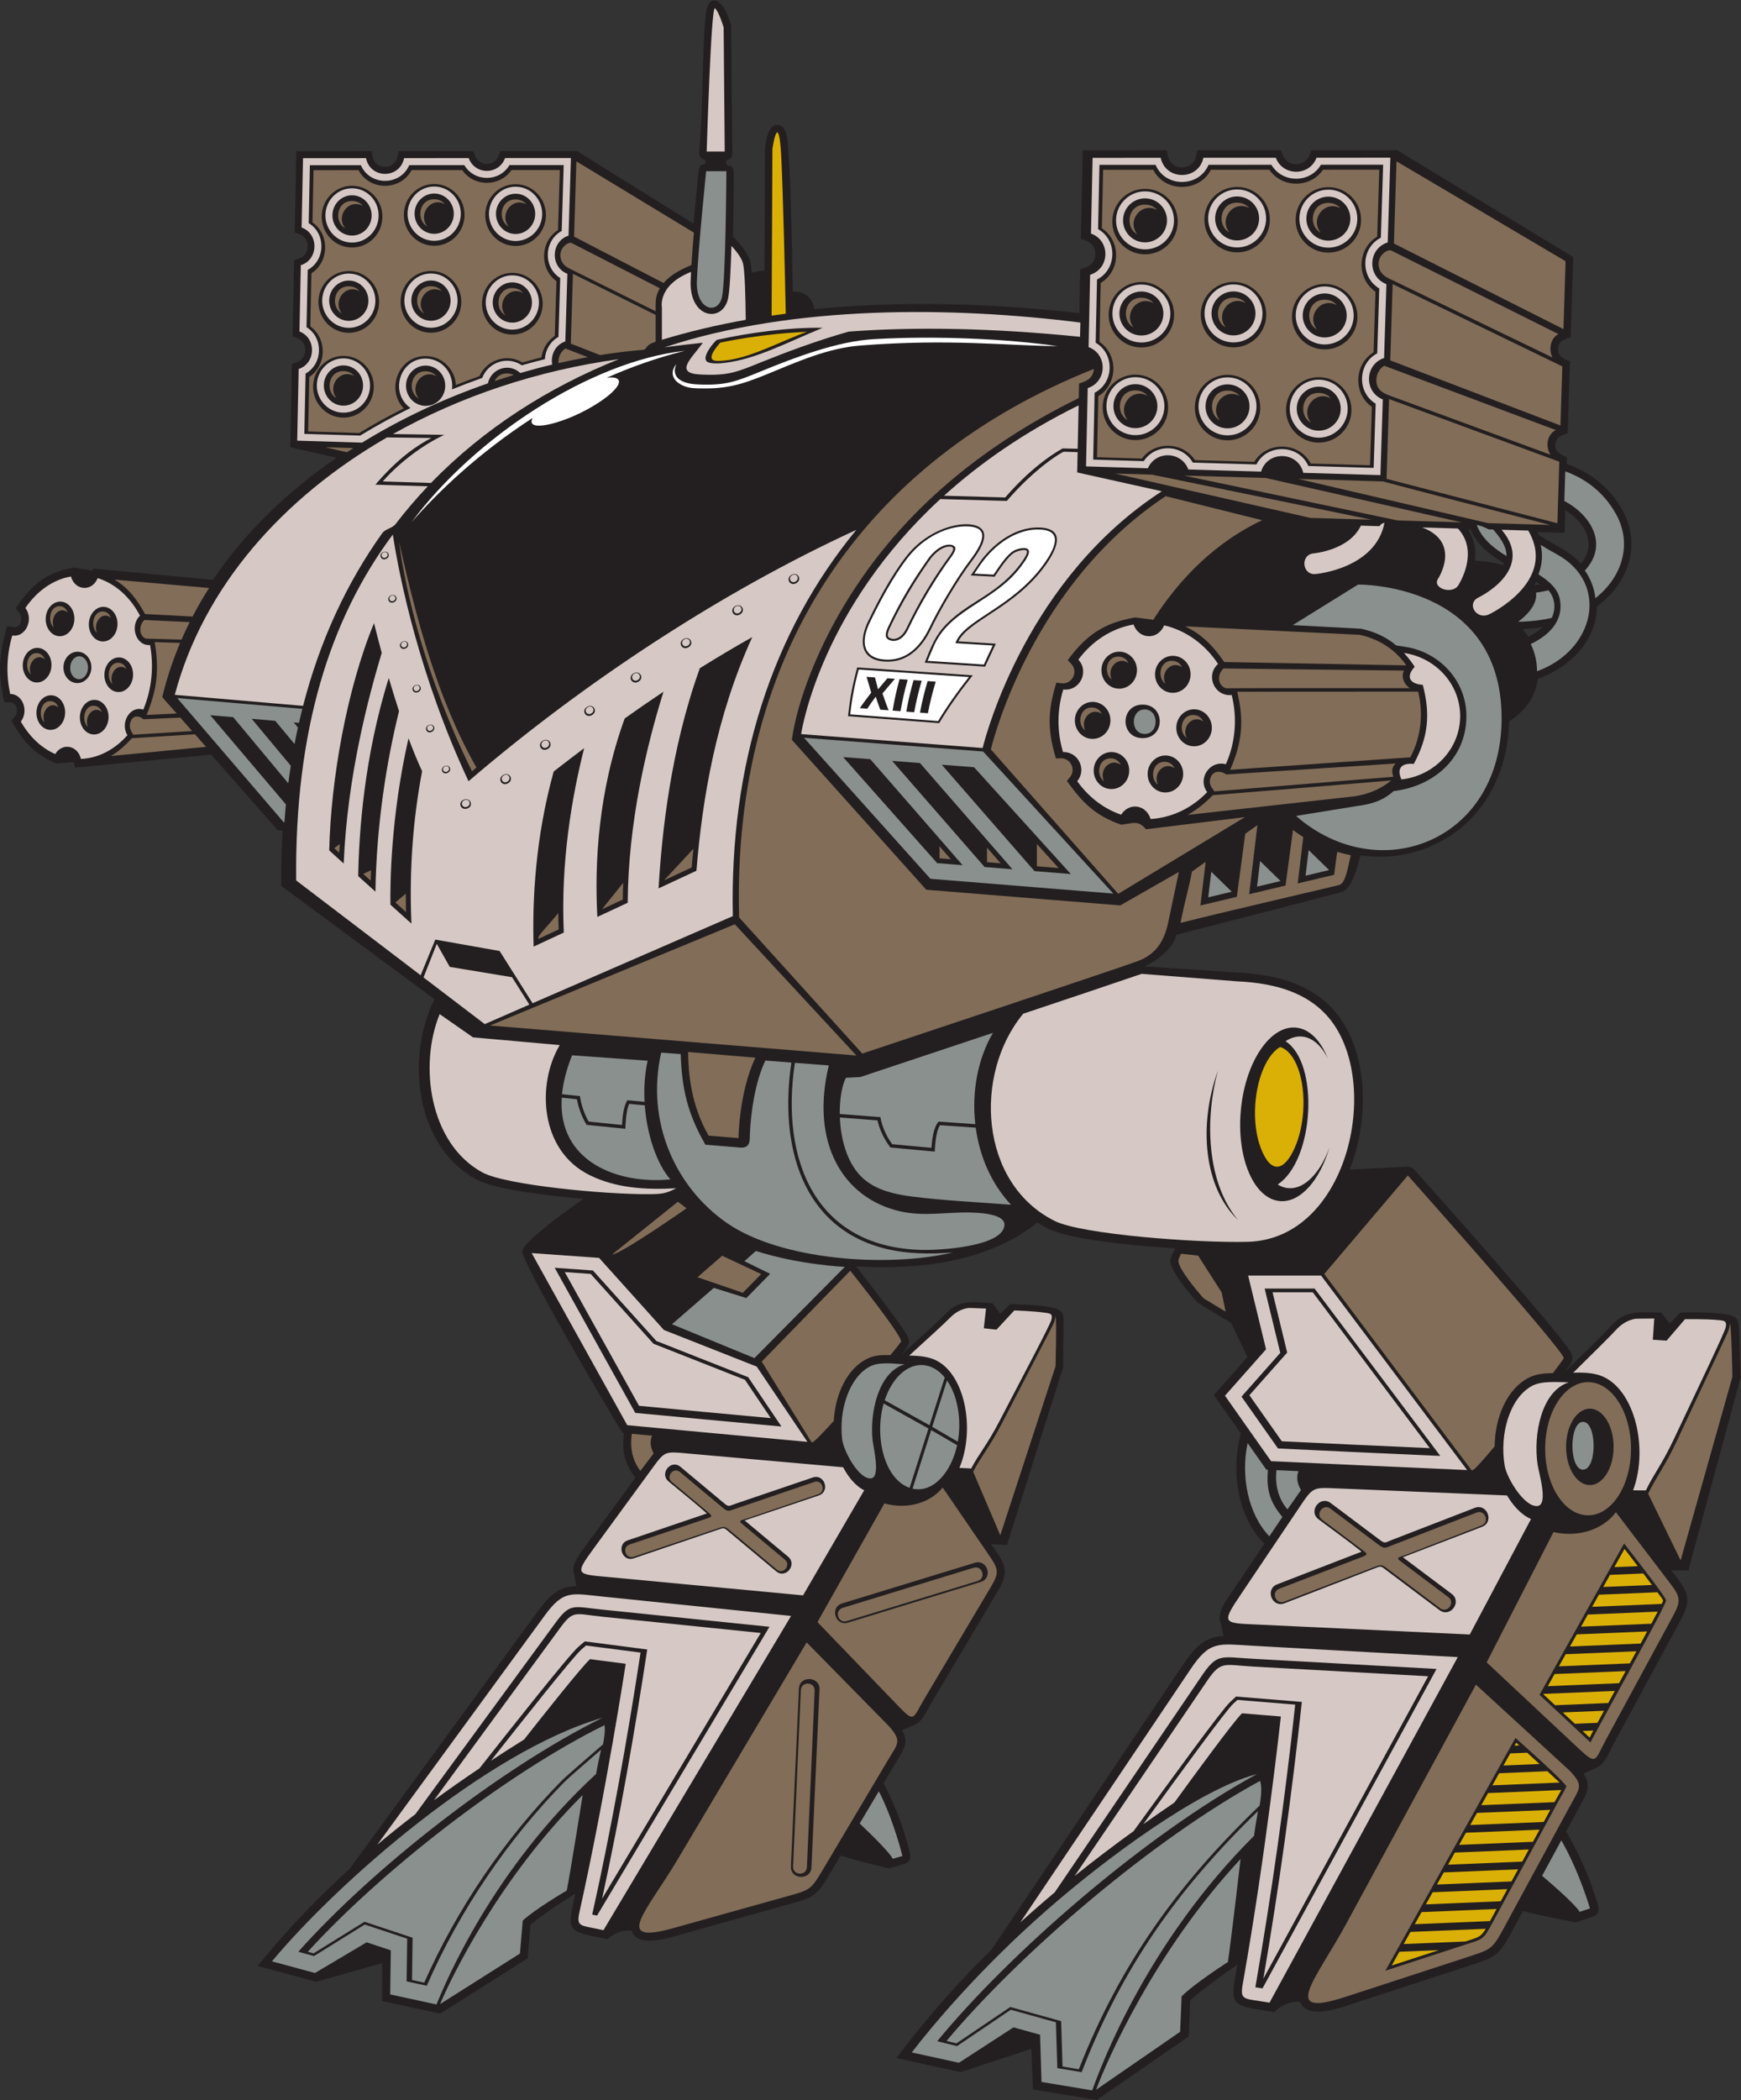 <?xml version="1.0" encoding="UTF-8" standalone="no"?>
<svg
   xmlns:dc="http://purl.org/dc/elements/1.1/"
   xmlns:cc="http://creativecommons.org/ns#"
   xmlns:rdf="http://www.w3.org/1999/02/22-rdf-syntax-ns#"
   xmlns:svg="http://www.w3.org/2000/svg"
   xmlns="http://www.w3.org/2000/svg"
   viewBox="0 0 669.2 806.787"
   height="806.787"
   width="669.2"
   xml:space="preserve"
   id="svg2"
   version="1.1"><rect x="0" y="0" width="669.2" height="806.787" fill="#333333" stroke="none"/><defs
     id="defs6" /><g
     transform="matrix(1.333,0,0,-1.333,0,806.787)"
     id="g10"><g
       transform="scale(0.1)"
       id="g12"><path
         id="path14"
         style="fill:#231f20;fill-opacity:1;fill-rule:evenodd;stroke:none"
         d="m 1682.05,2597.28 c -122.91,10.42 -259.72,29.25 -308.23,55.63 -174.07,94.67 -205.79,346.15 -121.31,520 L 810.961,3499.1 c -0.508,53.23 0.75,106.22 3.977,159.36 l -14.223,1.28 -191.668,217.72 -392.305,-37.36 -3.883,16.02 -50.972,-3.97 c -65.539,28.61 -93.918,61.42 -128.711,122.59 l 10.379,13.51 c 10.246,13.34 4.984,40.04 -14.164,40.05 l -16.832,0.02 c -18.98,83.32 -16.613,137.75 8.246,219.43 l 18.148,-3.06 c 19.871,-3.34 28.547,25.43 17.508,39.97 l -11.109,14.63 c 46.031,67.44 85.8,103.05 168.16,117.47 l 52.929,-9.28 2.454,6.17 345.171,-32.38 c 93.899,139.47 218.164,256.7 356.286,351.8 l -133.442,30.44 4.965,240.1 13.301,4.39 c 32.535,10.75 33.512,58.09 1.457,70.26 l -13.113,4.97 4.543,219.68 13.582,4.26 c 33.175,10.41 34.168,58.75 1.453,70.6 l -13.387,4.84 4.84,233.87 216.789,0.13 3.31,-15.93 c 8.14,-39.26 63.24,-39.21 71.36,0.06 l 3.29,15.92 215.72,0.13 4.82,-12.93 c 11.96,-32.04 56.23,-31.99 68.17,0.05 l 4.82,12.92 220.99,0.14 335.75,-209 c 4.49,49.15 9.52,98.24 14.55,147.33 3.76,36.71 18.48,12.52 21.02,32.49 0.72,5.52 -21.39,3.26 -18.92,29.33 8.82,92.97 8.67,209.85 13,307.22 1.34,30.12 2.71,61.38 6.57,91.29 6.48,50.1 38.53,43.45 58.35,1.52 4.02,-8.49 13.38,-31.68 14.08,-40.69 l 3.17,-360.04 c 2.07,-31.62 -17.76,-19.1 -17.44,-30.63 0.95,-24.58 22.38,6.51 22.07,-40.92 -0.39,-57.89 -1.18,-115.79 -2.58,-173.67 17.72,-18.86 41.15,-44.63 48.86,-68.89 3.25,-10.18 4.55,-24.47 5.45,-35.99 11.79,2.93 24.27,5.36 36.36,6.21 l 1.9,354.77 c 3.27,20.13 7.95,65.64 35.94,64.93 29.82,-0.75 29.63,-50.77 31.36,-76.22 8.44,-124.08 10.3,-278.57 12.78,-404.23 35.44,1.22 54.39,-15.55 62.66,-50.41 252.63,24.85 511.58,16.75 763.51,-11.49 l 2.68,126.72 14.95,4.57 c 37.54,11.48 38.67,64.66 1.65,77.72 l -14.73,5.2 5.41,254.9 242.18,0.14 3.65,-17.11 c 9.21,-43.26 71.68,-43.2 80.86,0.05 l 3.62,17.12 241.1,0.14 5.32,-13.88 c 13.52,-35.32 63.74,-35.27 77.23,0.05 l 5.32,13.88 247.22,0.14 507.7,-307.94 -7.23,-231.2 c -17.73,-5.53 -35.02,-10.85 -36.44,-32.33 -1.57,-23.64 15.62,-29.75 34.27,-36.89 l -6.49,-207.47 c -15.55,-5.12 -30.65,-9.23 -34.85,-26.96 -5.8,-24.46 13.14,-34.36 32.68,-42.21 l -0.59,-19.21 c 70.37,-25.72 124.14,-67.83 160.9,-134 53.6,-96.49 18.81,-204.19 -64.98,-269.97 l -8.7,-6.82 c -2.26,-100.95 -78.9,-175.91 -170.75,-208.76 -6.67,-53.71 -38.17,-94.01 -82.82,-122.55 -2.94,-159.95 -84.43,-304.57 -237.07,-364.6 -60.93,-23.97 -127.06,-31.1 -191.71,-21.29 -7.17,-30.97 -23.29,-96.21 -53.99,-105.8 l -90.77,-24.04 -385.77,-99.28 c -8.86,-39.03 -54.4,-73.85 -92.05,-91.16 l 267.61,-17.73 c 100.7,-4.48 203.92,-27.86 274.96,-104.57 99.1,-107.03 111.49,-305.4 49.23,-463.18 l 166.01,8.26 c 7.6,0.38 15.53,-2.89 21.82,-9.94 83.83,-93.77 401.4,-450.86 446.44,-519.68 16.91,-25.84 4.59,-37.14 -14.57,-62.36 36.39,35.86 104.26,100.21 136.87,136.42 39.4,43.76 87.08,35.67 141.77,35.24 l 24.79,-31.5 30.7,31.52 c 35.27,0.69 89.45,0.97 123.7,-3.96 44.09,-6.35 43.34,-16.03 45.5,-52.44 l 4.07,-131.83 -150.49,-555.16 -49.38,0.31 c 44.05,-57.75 63.66,-76.33 27.12,-143.71 l -192.58,-355.06 c -12.9,-23.78 -25.08,-57.943 -47.19,-68.471 v 0 l -40.25,-19.148 c 24.78,-37.617 7.83,-59.16 -17.04,-105.031 l -32.97,-60.782 c 39.7,-70.847 65.92,-126.953 91.25,-210.047 4.24,-13.898 3.53,-29.875 -14.73,-35.968 l -48.5,-16.16 c 0,0 -85.65,15.515 -152.67,32.351 l -33.89,-62.488 c -35.3,-65.078 -45.44,-70.215 -114.83,-92.824 l -356.45,-116.18 c -36.59,-11.926 -118.06,-38.984 -137.75,10.058 h -0.02 c -46.36,3.075 -73.73,-29.589 -73.73,-29.589 -130.86,20.964 -128.38,13.726 -107.25,136.211 -42.69,-28.946 -104.84,-74.524 -135.64,-102.207 L 3427.62,183 3162.27,0 l -183.53,30.586 -4.92,116.855 -203.76,-66.992 -185.14,40.508 24.21,31.484 c 77.81,101.211 161.39,194.211 249.75,280.879 l 553.56,822.88 c 41.45,61.62 71,78.49 115.4,81.18 l -7.27,35.1 c -15.45,29.18 18.09,71.35 35.81,97.7 l 89.47,132.98 -3.79,3.95 c -70.63,73.57 -89.89,194.09 -69.1,291.46 l 4.86,22.82 -77.64,110.26 97.14,109.6 -47.59,98.47 -96.07,58.22 c 0,0 -80.91,87.21 -78.6,122.27 0.58,8.66 6.19,20.86 14.32,34.3 -144.35,9.08 -309.03,27.63 -366.84,56.54 -10.89,5.43 -21.31,11.39 -31.27,17.82 -134.57,-106.51 -317.77,-137.54 -522.57,-126.42 69.26,-88.94 129.48,-168.51 146,-196.79 14.51,-24.82 2.69,-34.84 -15.99,-57.54 34.99,31.9 100.15,89.02 131.67,121.4 38.1,39.13 81.66,29.55 132,26.82 l 21.53,-30.44 29.57,28.08 c 32.5,-0.86 82.41,-2.91 113.74,-8.97 40.34,-7.8 39.24,-16.81 39.72,-50.86 l -1.71,-123.14 -161.55,-511.42 -45.45,2.4 c 38.16,-55.74 55.46,-73.92 19.03,-135.2 l -192.03,-322.96 c -12.85,-21.63 -25.5,-52.98 -46.29,-61.85 v 0 l -37.85,-16.14 c 21.25,-36.14 4.76,-55.53 -20.04,-97.235 l -32.87,-55.292 c 33.62,-67.786 55.43,-121.231 75.33,-199.836 3.31,-13.133 2.01,-28.008 -15.06,-32.911 l -45.32,-13.007 c 0,0 -78.23,18.144 -139.24,36.699 l -33.8,-56.836 c -35.2,-59.199 -44.74,-63.555 -109.57,-81.68 l -333.04,-93.144 c -34.18,-9.559 -110.32,-31.328 -126.43,15.265 v 0 c -42.57,4.852 -69.13,-24.457 -69.13,-24.457 -119.62,25.149 -117.64,18.293 -93.11,131.633 -40.51,-25.164 -99.62,-65.027 -129.13,-89.531 l -8.32,-97.195 -251.92,-159.36 -167.73,36.371 0.32,109.207 -190.397,-53.777 -168.805,45.684 23.594,28.328 c 75.84,91.086 156.644,174.265 241.588,251.339 l 543.79,743.905 c 40.72,55.71 68.63,70.18 109.63,70.79 l -5.24,33.05 c -13.03,27.88 19.6,65.79 37,89.6 l 138.94,190.06 c -34.11,44.99 -38.7,78.59 -32.97,128.66 l -3.93,0.37 c -58.18,92.26 -292.43,496.53 -289.43,523.92 3,27.46 134.7,121.7 176.25,150.82 z m 2831.54,1984.73 -2.04,-65.43 -78.05,2.3 c 6.04,-12.51 1.68,-6.62 20.74,-18.65 39,-24.61 73.03,-37.39 104.48,-72.3 48.03,57.83 10.49,119.31 -45.13,154.08 z m -122.87,-342.72 c 5.82,-7.03 11.18,-14.49 16.01,-22.22 14.65,7.66 29.6,16.58 42.08,27.65 -19.29,-2.92 -38.58,-4.55 -58.09,-5.43 z m 34.49,126.35 c 5.07,0.76 10.11,1.57 15.14,2.48 -3.44,2.52 -6.95,4.93 -10.49,7.27 -1.66,-2.99 -3.38,-5.93 -5.19,-8.82 0.19,-0.31 0.36,-0.62 0.54,-0.93 z m -186.16,163.97 -2.66,-4.95 -2.35,0.07 c 17.48,-27.24 23.25,-55.82 19.06,-88.25 27.15,-1.42 54.91,-5.24 81.07,-12.64 0.79,1.74 1.52,3.52 2.19,5.32 -42.7,26.62 -78.04,52.65 -97.31,100.45 v 0" /><path
         id="path16"
         style="fill:#826d58;fill-opacity:1;fill-rule:evenodd;stroke:none"
         d="m 1821.96,1920.06 c -4.83,-31.39 -2.57,-71.12 24.53,-106.9 l 38.3,50.38 c -11.2,21.07 -10.12,38.1 -4.48,51.11 l -58.35,5.41 z m 1712.16,352 -11.37,55.43 -67.86,106.08 -48.95,5.47 c -3.62,-6.59 -7.54,-14.8 -7.87,-19.87 -1.47,-22.18 54.83,-89.02 72.93,-108.85 l 63.12,-38.26 z m -1522.91,99.22 130.88,-44.78 52.81,53.96 -112.51,52.81 -71.18,-61.99 z m -246.26,65.51 189.68,152.05 25.08,-18.81 c 0,0 -188.11,-131.68 -214.76,-133.24 v 0" /><path
         id="path18"
         style="fill:#826d58;fill-opacity:1;fill-rule:nonzero;stroke:none"
         d="m 1937.3,1781.29 c -18.6,15.51 4.74,44.23 23.34,28.71 40.18,-33.54 80.38,-67.1 120.57,-100.64 18.47,-15.42 18.3,-12.58 41.11,-4.84 l 225.86,76.83 c 22.93,7.79 34.63,-27.52 11.7,-35.3 -64.63,-21.95 -136.89,-46.62 -201.52,-68.57 -28.77,-9.77 -32.3,-5.57 -7.88,-25.95 l 112.91,-94.23 c 18.59,-15.52 -4.75,-44.23 -23.34,-28.71 -43.48,36.29 -86.96,72.58 -130.44,108.88 -20.17,16.82 -18.65,17.12 -43.36,8.74 l -239.29,-80.67 c -22.94,-7.74 -34.62,27.52 -11.69,35.3 72.57,24.64 144.32,48.44 216.89,73.07 22.86,7.76 24.56,7.7 6.75,22.57 l -101.61,84.81 z m 1875.08,-108.73 c -20.9,15.67 3.01,47.55 23.91,31.87 45.17,-33.9 90.34,-67.8 135.52,-101.7 20.76,-15.57 20.44,-12.54 44.78,-3.13 l 241.1,93.41 c 24.47,9.48 38.85,-27.73 14.37,-37.19 -68.99,-26.69 -146.11,-56.67 -215.11,-83.35 -30.71,-11.88 -34.72,-7.57 -7.28,-28.15 l 126.89,-95.23 c 20.9,-15.67 -3.01,-47.55 -23.9,-31.86 -48.88,36.67 -97.75,73.34 -146.62,110.01 -22.66,16.99 -21.04,17.39 -47.41,7.19 l -255.45,-98.18 c -24.5,-9.41 -38.86,27.73 -14.38,37.19 77.47,29.96 154.09,58.98 231.56,88.94 24.41,9.44 26.24,9.46 6.22,24.48 l -114.2,85.7 v 0" /><path
         id="path20"
         style="fill:#d6c9c5;fill-opacity:1;fill-rule:evenodd;stroke:none"
         d="m 3150.56,5597.4 196.37,0.12 c 14.04,-65.98 109.11,-65.92 123.1,0.08 l 208.75,0.12 c 20.57,-53.72 97.02,-53.74 117.59,0.07 l 212.78,0.12 -7.63,-244.23 c -57.36,-17.94 -59.86,-98.69 -3.77,-120.17 l -6.66,-212.88 c -56.13,-18.52 -58.58,-97.5 -3.73,-119.5 l -6.83,-218.01 -222.5,6.54 c -14.6,62.47 -103.33,65.11 -121.61,3.56 l -209.87,6.17 c -19.61,52.85 -93.93,55.08 -116.65,3.42 l -178.21,5.45 4.79,225.59 c 56.27,18.13 57.96,97.67 2.5,118.17 l 4.43,208.5 c 57.39,17.55 59.13,98.76 2.52,118.74 l 4.63,218.14 z m 19.73,-20.14 -3.92,-185.18 c 56.27,-31.57 54.48,-116.09 -3.09,-145.23 l -3.87,-182.21 c 55.14,-31.85 53.38,-114.78 -3.06,-144.26 l -4.08,-192.58 145.87,-4.46 c 33.27,51.25 111.2,48.96 141.38,-4.16 l 183.43,-5.39 c 30.84,61.07 122.57,58.37 149.74,-4.4 l 188.32,-5.53 5.8,185.07 c -54.43,33.11 -51.87,115.53 4.53,145.17 l 5.86,186.99 c -55.68,32.83 -53.05,116.98 4.57,146.27 l 6.58,210.39 -179.35,-0.11 c -31.4,-53.72 -111.4,-53.77 -142.85,-0.09 l -181.33,-0.1 c -27.43,-65.9 -125.17,-65.97 -152.67,-0.09 l -161.86,-0.1 z m 107.63,-611.96 c 46.02,-2.16 81.71,-41.37 79.54,-87.39 -2.16,-46.01 -41.37,-81.7 -87.38,-79.53 -46.02,2.16 -81.71,41.37 -79.54,87.39 2.16,46.01 41.37,81.7 87.38,79.53 z m 25.82,535.54 c 46.1,-1.11 82.64,-39.43 81.53,-85.54 -1.1,-46.09 -39.42,-82.63 -85.52,-81.53 -46.1,1.09 -82.64,39.43 -81.55,85.52 1.11,46.1 39.44,82.65 85.54,81.55 z m 265.55,5.55 c 46.09,-1.1 82.64,-39.43 81.53,-85.53 -1.1,-46.1 -39.43,-82.64 -85.52,-81.54 -46.1,1.09 -82.64,39.43 -81.54,85.52 1.1,46.11 39.42,82.65 85.53,81.55 z m 263.07,-0.61 c 46.1,-1.1 82.64,-39.43 81.53,-85.53 -1.09,-46.09 -39.42,-82.64 -85.52,-81.54 -46.1,1.11 -82.64,39.43 -81.53,85.53 1.1,46.1 39.42,82.64 85.52,81.54 z m -537.45,-273.44 c 46.03,-2.03 81.84,-41.13 79.82,-87.14 -2.02,-46.03 -41.12,-81.84 -87.14,-79.82 -46.02,2.02 -81.84,41.12 -79.82,87.14 2.03,46.03 41.12,81.84 87.14,79.82 z m 265.62,0.24 c 46.01,-2.02 81.83,-41.12 79.81,-87.15 -2.02,-46.02 -41.12,-81.84 -87.15,-79.8 -46.02,2.01 -81.83,41.11 -79.8,87.14 2.01,46.02 41.11,81.82 87.14,79.81 z m 263.01,-5.87 c 46.02,-2.02 81.83,-41.12 79.81,-87.14 -2.02,-46.02 -41.12,-81.84 -87.15,-79.81 -46,2.02 -81.82,41.12 -79.81,87.13 2.03,46.02 41.12,81.84 87.15,79.82 z m -280.02,-262 c 46.02,-2.16 81.71,-41.37 79.55,-87.39 -2.16,-46.01 -41.37,-81.7 -87.39,-79.53 -46.01,2.16 -81.7,41.37 -79.54,87.38 2.17,46.02 41.38,81.71 87.38,79.54 z m 263,-6.68 c 46.02,-2.17 81.7,-41.39 79.54,-87.39 -2.17,-46.02 -41.37,-81.71 -87.39,-79.55 -46,2.17 -81.7,41.38 -79.54,87.39 2.17,46.02 41.38,81.71 87.39,79.55 z m -2622.94,-81.55 c -62.86,44.66 -29.27,146.07 47.36,142.38 45.59,-2.2 78.38,-44.07 72.38,-88.77 28.81,11.73 57.89,22.75 87.17,33.08 17.55,45.94 73.45,64.37 114.22,36.38 22.07,6.29 44.24,12.2 66.51,17.71 1.38,26.59 15.67,51.01 39.12,64.25 l 5.17,169.57 c -49.64,30.96 -47.3,107.87 4.13,135.62 l 5.79,190.01 -156.38,-0.1 c -29,-49.17 -101.19,-49.22 -130.22,-0.07 l -158.82,-0.1 c -25.61,-60.28 -113.69,-60.35 -139.35,-0.09 l -147.113,-0.09 -3.453,-167 c 50.203,-29.83 48.574,-107.07 -2.789,-134.71 l -3.414,-165.1 c 49.191,-30.06 47.601,-105.85 -2.766,-133.77 l -3.598,-173.77 161.083,-4.86 c 47,28.67 95.43,55.15 144.97,79.43 z m -189.6,142.91 c 42.83,-2.07 74.96,-39.29 73.01,-81.76 -1.95,-42.51 -37.4,-76.54 -80.267,-74.47 -42.828,2.07 -74.953,39.3 -73.012,81.76 1.949,42.51 37.398,76.54 80.269,74.47 z m 22.96,490.31 c 42.92,-1.05 75.85,-37.48 74.86,-80.04 -0.99,-42.57 -35.61,-77.37 -78.54,-76.32 -42.912,1.05 -75.85,37.48 -74.858,80.03 0.989,42.58 35.614,77.38 78.538,76.33 z m 236.92,5.08 c 42.91,-1.05 75.84,-37.48 74.85,-80.03 -0.99,-42.58 -35.6,-77.38 -78.54,-76.33 -42.91,1.05 -75.85,37.48 -74.86,80.03 0.99,42.58 35.61,77.38 78.55,76.33 z m 234.7,-0.56 c 42.92,-1.04 75.84,-37.47 74.86,-80.02 -0.99,-42.58 -35.61,-77.38 -78.54,-76.34 -42.92,1.06 -75.85,37.48 -74.86,80.03 0.99,42.58 35.61,77.39 78.54,76.33 z m -479.43,-250.34 c 42.84,-1.94 75.08,-39.06 73.26,-81.54 -1.82,-42.51 -37.16,-76.65 -80.03,-74.72 -42.844,1.93 -75.079,39.06 -73.262,81.54 1.82,42.5 37.164,76.64 80.032,74.72 z m 236.96,0.21 c 42.84,-1.93 75.08,-39.05 73.27,-81.53 -1.82,-42.51 -37.17,-76.65 -80.04,-74.72 -42.84,1.93 -75.08,39.05 -73.26,81.54 1.82,42.51 37.16,76.65 80.03,74.71 z m 234.65,-5.37 c 42.84,-1.93 75.08,-39.06 73.26,-81.53 -1.82,-42.51 -37.16,-76.65 -80.04,-74.73 -42.83,1.94 -75.07,39.06 -73.25,81.54 1.82,42.51 37.16,76.66 80.03,74.72 z m -606.939,337.69 181.609,0.11 c 12.53,-60.41 97.35,-60.35 109.83,0.07 l 186.24,0.11 c 18.35,-49.18 86.56,-49.2 104.9,0.07 l 189.84,0.11 -6.82,-223.61 c -51.16,-16.42 -53.39,-90.36 -3.35,-110.03 l -5.94,-194.89 c -29.91,-10.13 -42.73,-40 -37.78,-66.71 -30.65,-7.29 -61.36,-15.42 -92.06,-24.35 -31.84,30.14 -83.88,13.65 -93.48,-29.78 -125.33,-43.45 -248.51,-100.54 -362.78,-170.79 l -187.045,5.64 4.265,206.54 c 50.208,16.59 51.723,89.42 2.243,108.18 l 3.945,190.9 c 51.199,16.06 52.758,90.41 2.25,108.72 l 4.133,199.71 z m 119.207,-597.15 c 31.192,-1.51 55.312,-28.7 53.842,-60.71 -1.47,-32.01 -27.96,-56.76 -59.155,-55.25 -31.203,1.5 -55.312,28.69 -53.843,60.7 1.464,32.02 27.961,56.76 59.156,55.26 z m 23.442,490.29 c 31.22,-0.77 55.94,-27.38 55.19,-59.42 -0.74,-32.04 -26.66,-57.4 -57.89,-56.64 -31.223,0.76 -55.937,27.38 -55.195,59.41 0.746,32.04 26.675,57.41 57.895,56.65 z m 236.91,5.08 c 31.23,-0.77 55.94,-27.37 55.19,-59.42 -0.74,-32.03 -26.66,-57.4 -57.89,-56.64 -31.22,0.77 -55.94,27.38 -55.19,59.41 0.74,32.05 26.67,57.41 57.89,56.65 z m 234.71,-0.56 c 31.22,-0.77 55.94,-27.37 55.19,-59.41 -0.74,-32.04 -26.67,-57.4 -57.89,-56.64 -31.23,0.77 -55.94,27.37 -55.19,59.41 0.74,32.04 26.67,57.41 57.89,56.64 z m -479.85,-250.33 c 31.21,-1.42 55.4,-28.52 54.03,-60.54 -1.37,-32.02 -27.78,-56.85 -58.99,-55.44 -31.197,1.4 -55.389,28.51 -54.022,60.53 1.371,32.02 27.782,56.85 58.982,55.45 z m 236.97,0.22 c 31.2,-1.41 55.39,-28.52 54.02,-60.54 -1.37,-32.02 -27.78,-56.85 -58.98,-55.44 -31.21,1.41 -55.4,28.51 -54.03,60.53 1.37,32.02 27.78,56.85 58.99,55.45 z m 234.65,-5.37 c 31.2,-1.41 55.39,-28.52 54.02,-60.54 -1.37,-32.02 -27.79,-56.85 -58.98,-55.44 -31.21,1.41 -55.4,28.52 -54.03,60.53 1.37,32.02 27.78,56.85 58.99,55.45 z m -249.87,-239.88 c 31.2,-1.5 55.31,-28.69 53.84,-60.7 -1.47,-32.01 -27.96,-56.76 -59.15,-55.26 -31.2,1.52 -55.31,28.7 -53.84,60.71 1.47,32.02 27.95,56.76 59.15,55.25 z m 2047,-53.54 c 34.97,-1.65 62.01,-31.34 60.35,-66.31 -1.64,-34.97 -31.32,-61.99 -66.3,-60.35 -34.97,1.65 -62,31.35 -60.34,66.31 1.63,34.96 31.33,61.99 66.29,60.35 z m 26.28,535.51 c 35,-0.84 62.71,-29.9 61.88,-64.89 -0.84,-35 -29.9,-62.7 -64.9,-61.87 -35,0.84 -62.7,29.9 -61.87,64.89 0.84,35 29.9,62.71 64.89,61.87 z m 265.55,5.55 c 35,-0.84 62.7,-29.89 61.88,-64.89 -0.84,-35 -29.91,-62.7 -64.9,-61.87 -35,0.84 -62.71,29.9 -61.86,64.9 0.83,35 29.89,62.7 64.88,61.86 z m 263.08,-0.6 c 35,-0.84 62.7,-29.9 61.86,-64.9 -0.83,-35 -29.89,-62.7 -64.88,-61.86 -35,0.83 -62.71,29.89 -61.87,64.89 0.83,35 29.9,62.7 64.89,61.87 z M 3294.03,5212.2 c 34.97,-1.54 62.1,-31.15 60.56,-66.12 -1.53,-34.97 -31.14,-62.1 -66.12,-60.56 -34.97,1.53 -62.09,31.14 -60.56,66.12 1.54,34.97 31.15,62.09 66.12,60.56 z m 265.61,0.24 c 34.97,-1.54 62.09,-31.15 60.56,-66.12 -1.54,-34.97 -31.15,-62.1 -66.12,-60.56 -34.97,1.54 -62.1,31.15 -60.56,66.12 1.54,34.97 31.15,62.09 66.12,60.56 z m 263.02,-5.87 c 34.97,-1.54 62.09,-31.14 60.55,-66.12 -1.54,-34.97 -31.15,-62.09 -66.12,-60.56 -34.97,1.54 -62.09,31.15 -60.56,66.12 1.54,34.98 31.15,62.09 66.13,60.56 z m -280.07,-262 c 34.96,-1.64 61.99,-31.33 60.34,-66.3 -1.64,-34.97 -31.34,-61.99 -66.3,-60.35 -34.97,1.65 -61.99,31.34 -60.35,66.3 1.64,34.98 31.34,62 66.31,60.35 z m 262.98,-6.68 c 34.97,-1.65 62,-31.34 60.36,-66.31 -1.65,-34.96 -31.34,-61.99 -66.31,-60.35 -34.97,1.65 -61.99,31.34 -60.35,66.31 1.65,34.96 31.34,61.99 66.3,60.35 v 0" /><path
         id="path22"
         style="fill:#826d58;fill-opacity:1;fill-rule:evenodd;stroke:none"
         d="m 3180.87,5562.93 -3.57,-168.4 c 56.15,-36.91 54.31,-123.18 -3.35,-157.66 L 3170.34,5067 c 55.01,-37.09 53.21,-121.79 -3.32,-156.52 l -3.73,-175.75 129.34,-3.95 c 38.15,51.07 117.98,48.72 153.05,-4.51 l 171.01,-5.02 c 36.62,60.87 129.93,58.13 162.9,-4.79 l 170.96,-5.02 5.27,168.24 c -54.24,38.25 -51.61,122.5 4.92,157.27 l 5.47,174.81 c -55.48,38.07 -52.8,124.01 4.95,158.53 l 6.04,193.12 -162.25,-0.11 c -36.43,-53.69 -118.26,-53.76 -154.74,-0.09 l -168.49,-0.09 c -33.61,-65.87 -132.77,-65.96 -166.45,-0.1 l -144.4,-0.09 z m 97.56,-590.37 c 51.89,-2.44 92.26,-46.79 89.82,-98.69 -2.44,-51.89 -46.79,-92.26 -98.68,-89.82 -51.89,2.44 -92.27,46.79 -89.82,98.69 2.44,51.89 46.79,92.26 98.68,89.82 z M 3304,5508.1 c 52.02,-1.24 93.31,-44.55 92.07,-96.58 -1.23,-52.04 -44.55,-93.33 -96.58,-92.09 -52.03,1.25 -93.32,44.55 -92.08,96.59 1.24,52.03 44.55,93.32 96.59,92.08 z m 265.54,5.55 c 52.03,-1.25 93.32,-44.55 92.08,-96.58 -1.24,-52.03 -44.55,-93.32 -96.58,-92.08 -52.03,1.24 -93.32,44.54 -92.08,96.58 1.24,52.03 44.55,93.32 96.58,92.08 z m 263.08,-0.61 c 52.03,-1.24 93.32,-44.54 92.08,-96.58 -1.24,-52.03 -44.56,-93.32 -96.59,-92.08 -52.02,1.25 -93.31,44.55 -92.07,96.58 1.25,52.03 44.55,93.33 96.58,92.08 z m -537.23,-273.45 c 51.91,-2.28 92.4,-46.5 90.13,-98.4 -2.28,-51.9 -46.5,-92.41 -98.41,-90.13 -51.9,2.28 -92.4,46.5 -90.13,98.4 2.29,51.9 46.5,92.41 98.41,90.13 z m 265.61,0.24 c 51.9,-2.28 92.4,-46.51 90.13,-98.4 -2.28,-51.9 -46.51,-92.41 -98.4,-90.13 -51.91,2.27 -92.42,46.5 -90.13,98.4 2.28,51.9 46.49,92.41 98.4,90.13 z m 263.02,-5.87 c 51.89,-2.28 92.4,-46.5 90.12,-98.4 -2.28,-51.9 -46.51,-92.41 -98.41,-90.13 -51.89,2.28 -92.4,46.5 -90.12,98.4 2.27,51.9 46.5,92.41 98.41,90.13 z m -279.99,-261.99 c 51.9,-2.44 92.27,-46.79 89.83,-98.69 -2.44,-51.89 -46.79,-92.26 -98.68,-89.82 -51.9,2.45 -92.27,46.79 -89.83,98.68 2.44,51.9 46.79,92.27 98.68,89.83 z m 263,-6.69 c 51.9,-2.44 92.26,-46.8 89.83,-98.69 -2.45,-51.89 -46.8,-92.26 -98.7,-89.82 -51.88,2.44 -92.25,46.8 -89.81,98.68 2.43,51.9 46.79,92.26 98.68,89.83 z M 1164.2,4875.4 c -52.54,54.53 -14.62,154.65 67.26,150.71 45.8,-2.21 80.44,-39.57 83.19,-83.36 22.42,8.91 44.99,17.39 67.71,25.46 21.25,47.34 79.48,66.45 124.09,39.52 18.18,5.14 36.44,10.02 54.76,14.63 3.53,25.1 17.31,47.69 38.51,61.77 l 4.82,157.8 c -49.46,36.07 -47.1,114.62 4.49,147.52 l 5.27,172.92 -139.34,-0.09 c -33.91,-49.15 -108.08,-49.21 -142.03,-0.08 l -146.09,-0.09 c -31.61,-60.25 -121.33,-60.32 -153,-0.1 l -129.715,-0.08 -3.109,-150.41 c 50.074,-35.04 48.433,-113.89 -3.036,-146.75 l -3.171,-153.14 c 49.054,-35.17 47.461,-112.61 -3.012,-145.66 l -3.246,-157.13 147.179,-4.43 c 41.82,25.41 84.72,49.07 128.47,70.99 z m -169.696,151.25 c 48.636,-2.36 85.476,-44.81 83.276,-93.04 -2.21,-48.3 -42.87,-87.12 -91.581,-84.78 -48.64,2.35 -85.484,44.82 -83.273,93.06 2.211,48.29 42.875,87.11 91.578,84.76 z m 22.706,490.31 c 48.88,-1.2 86.51,-42.61 85.39,-91.08 -1.12,-48.5 -40.69,-88.07 -89.61,-86.88 -48.881,1.2 -86.51,42.62 -85.385,91.09 1.129,48.5 40.692,88.07 89.605,86.87 z m 236.91,5.08 c 48.88,-1.2 86.52,-42.61 85.39,-91.08 -1.13,-48.5 -40.69,-88.07 -89.6,-86.87 -48.89,1.2 -86.52,42.61 -85.39,91.08 1.12,48.5 40.68,88.07 89.6,86.87 z m 234.7,-0.55 c 48.89,-1.2 86.52,-42.61 85.39,-91.08 -1.12,-48.5 -40.69,-88.07 -89.6,-86.88 -48.88,1.2 -86.51,42.61 -85.39,91.09 1.13,48.5 40.69,88.07 89.6,86.87 z m -479.2,-250.36 c 48.76,-2.2 85.63,-44.43 83.56,-92.79 -2.07,-48.29 -42.61,-87.23 -91.31,-85.04 -48.765,2.19 -85.632,44.43 -83.565,92.79 2.07,48.29 42.613,87.23 91.315,85.04 z m 236.96,0.22 c 48.76,-2.2 85.63,-44.43 83.56,-92.79 -2.07,-48.29 -42.6,-87.24 -91.31,-85.04 -48.76,2.19 -85.63,44.42 -83.56,92.78 2.07,48.3 42.61,87.24 91.31,85.05 z m 234.65,-5.37 c 48.77,-2.2 85.63,-44.44 83.57,-92.79 -2.07,-48.29 -42.62,-87.24 -91.32,-85.05 -48.76,2.2 -85.63,44.43 -83.56,92.79 2.07,48.29 42.6,87.24 91.31,85.05 v 0" /><path
         id="path24"
         style="fill:#826d58;fill-opacity:1;fill-rule:evenodd;stroke:none"
         d="m 3276.13,4927.2 c -51.85,2.43 -61.86,-65.68 -24.48,-85.45 -31.16,38.12 11.12,94.37 57.07,70.06 -7.07,8.65 -17.88,14.69 -32.59,15.39 z m -2283.88,55.6 c -46.258,2.23 -55.195,-60.12 -21.84,-78.23 -27.805,34.9 9.926,86.4 50.92,64.15 -6.31,7.92 -15.95,13.44 -29.08,14.08 z m 23.81,490.27 c -45.962,1.13 -53.72,-60.51 -20.81,-78.34 -28.059,35.18 10.05,86.37 50.73,64.31 -6.47,8.12 -16.42,13.7 -29.92,14.03 z m 236.92,5.09 c -45.97,1.12 -53.73,-60.51 -20.81,-78.34 -28.06,35.17 10.03,86.36 50.73,64.3 -6.48,8.12 -16.42,13.7 -29.92,14.04 z m 234.71,-0.56 c -45.97,1.12 -53.74,-60.51 -20.82,-78.34 -28.06,35.17 10.03,86.37 50.74,64.31 -6.48,8.11 -16.43,13.7 -29.92,14.03 z m -480.17,-250.33 c -46.219,2.09 -54.997,-60.16 -21.707,-78.23 -27.782,34.88 9.867,86.42 50.907,64.16 -6.33,7.94 -16.02,13.48 -29.2,14.07 z m 236.96,0.22 c -46.21,2.08 -55,-60.15 -21.71,-78.23 -27.84,34.95 9.99,86.39 50.91,64.15 -6.32,7.95 -16.02,13.48 -29.2,14.08 z m 234.66,-5.37 c -46.23,2.08 -55.01,-60.17 -21.72,-78.24 -27.84,34.95 9.98,86.4 50.91,64.17 -6.33,7.94 -16.02,13.47 -29.19,14.07 z m -249.93,-239.86 c -46.26,2.22 -55.19,-60.12 -21.84,-78.23 -27.81,34.91 9.94,86.4 50.93,64.15 -6.31,7.92 -15.96,13.45 -29.09,14.08 z m 234.64,-6.13 c -18.8,0.91 -31.44,-8.85 -37.58,-21.97 l 55.01,17.49 c -4.92,2.55 -10.72,4.15 -17.43,4.48 z m 1838.97,486.56 c -51.52,1.23 -60.22,-66.09 -23.33,-85.57 -31.45,38.42 11.26,94.34 56.88,70.24 -7.27,8.87 -18.42,14.96 -33.55,15.33 z m 265.56,5.55 c -51.53,1.23 -60.23,-66.09 -23.34,-85.57 -31.45,38.42 11.25,94.33 56.87,70.24 -7.26,8.87 -18.4,14.97 -33.53,15.33 z m 263.08,-0.61 c -51.54,1.23 -60.23,-66.09 -23.35,-85.56 -31.44,38.41 11.25,94.33 56.88,70.24 -7.26,8.87 -18.41,14.96 -33.53,15.32 z m -538.22,-273.42 c -51.8,2.28 -61.64,-65.71 -24.33,-85.44 -31.14,38.09 11.06,94.39 57.07,70.07 -7.1,8.68 -17.96,14.73 -32.74,15.37 z m 265.61,0.24 c -51.81,2.27 -61.64,-65.7 -24.34,-85.45 -31.2,38.18 11.2,94.37 57.06,70.08 -7.09,8.68 -17.94,14.72 -32.72,15.37 z m 263.01,-5.86 c -51.8,2.27 -61.65,-65.72 -24.34,-85.46 -31.19,38.17 11.2,94.37 57.07,70.08 -7.09,8.68 -17.96,14.73 -32.73,15.38 z M 3541.74,4926.6 c -51.86,2.44 -61.88,-65.66 -24.48,-85.44 -31.17,38.12 11.14,94.36 57.08,70.06 -7.07,8.66 -17.89,14.69 -32.6,15.38 z m 262.99,-6.69 c -51.86,2.43 -61.87,-65.67 -24.48,-85.44 -31.17,38.12 11.14,94.36 57.07,70.07 -7.07,8.64 -17.89,14.68 -32.59,15.37 v 0" /><path
         id="path26"
         style="fill:#826d58;fill-opacity:1;fill-rule:evenodd;stroke:none"
         d="m 4514.43,5299.51 -6.12,-195.68 -488.88,246.77 7.39,236.87 487.61,-287.96 z m -2600.99,-62.74 -258.05,133.68 6.6,216.87 338.87,-205.37 c -2.82,-32.33 -5.31,-64.08 -7.12,-93.4 -29.95,-12.22 -60.27,-28.22 -80.3,-51.78 z m -22.84,-81.52 -235.65,116.78 c -14.92,7.38 -30.04,12.94 -36.47,30.27 -11.49,31 16.85,52.75 28.94,50.14 l 255.27,-130.86 c -13.92,-24.13 -12.09,-39.16 -12.09,-66.33 z m -160.48,-126.21 -84.14,33.02 6.14,201.23 238.48,-118.6 v -77.16 c -31.17,-9.87 -23.36,-19.88 -34.41,-23.15 -41.4,-3.45 -83.52,-8.57 -126.07,-15.34 z m -119.75,-23.2 c -1.29,16.41 6.46,34.04 20.19,42.01 l 64.44,-24.77 c -28.08,-5.05 -56.31,-10.78 -84.63,-17.24 z m -609.99,-256.89 -62.138,14.47 80.698,-2.43 c -6.21,-3.98 -12.4,-7.99 -18.56,-12.04 z m 3493.33,340.59 c -20.89,-10.29 -29.75,-41.65 -17.19,-67.4 l -457.58,220.97 c -16.73,8.05 -33.67,14.13 -40.88,33.06 -12.88,33.86 18.88,57.61 32.43,54.76 l 483.22,-241.39 z m 11.24,-93.06 -5.33,-170.39 -490.73,187.68 6.87,219.78 489.19,-237.07 z M 4486.11,4813 c -24.97,-13.48 -30.58,-45.54 -15.59,-71.03 l -456.23,167.66 c -16.66,6.1 -35.33,12.12 -42.45,30.12 -8.14,20.59 0.65,47.67 19.75,58.49 L 4486.11,4813 Z m 10.19,-91.3 -5.49,-177.35 -492.61,128.06 7.2,229.84 490.9,-180.55 z m -26.3,-182.29 -178.72,5.25 -547.62,127.41 244.03,-7.18 c 88.73,-23.86 374.9,-97.72 482.31,-125.48 z m -255.01,7.49 -184.45,5.42 -616.63,129.43 235.82,-6.93 565.26,-127.92 z m -259.92,7.63 -176.29,5.18 -563.19,127.86 105.91,-3.11 633.57,-129.93 v 0" /><path
         id="path28"
         style="fill:#d6c9c5;fill-opacity:1;fill-rule:evenodd;stroke:none"
         d="m 3356.93,4250.06 c 63.66,-14.83 118.64,-55.38 155.43,-111.23 -37.19,-32.63 -10.68,-94.77 39.26,-89.49 16.86,-66.61 10.74,-137.88 -16.82,-199.48 -47.1,12.14 -82.59,-42.16 -53.82,-80.41 -42.95,-44.84 -100.02,-73.61 -163.16,-77.53 -12.81,41.53 -61.47,49.21 -84.99,12.45 -50.74,17.44 -94.72,51.59 -126.59,96.55 27.85,33.45 3.65,85.21 -40.97,84 -17.68,58.36 -17.43,122.14 0.75,180.29 47.8,-5.59 75.75,51.57 43.41,85.98 39.04,52.88 95.14,90.04 159.13,101.4 15.73,-43.88 70.32,-45.54 88.37,-2.53 z M 281.609,4386.09 c 50.93,-15.53 94.079,-54.86 122.09,-108.05 -30.988,-29.55 -11.453,-88.34 29,-84.7 11.602,-62.73 4.543,-129.21 -19.551,-186.11 -37.64,12.57 -67.898,-37.28 -45.835,-73.8 -36,-40.81 -82.911,-66.24 -133.969,-68.28 -9.098,39.17 -53.942,47.8 -74.02,14.02 -40.414,17.62 -74.883,50.69 -99.246,93.56 23.477,30.57 5.504,79.59 -30.535,79.61 -12.527,55.04 -10.41,114.67 5.988,168.58 38.41,-6.46 62.684,46.27 37.613,79.29 33.083,48.43 79.46,81.74 131.446,90.7 11.367,-41.44 61.172,-44.59 77.019,-4.82 z M 224.68,4174.06 c 22.254,-0.71 39.652,-21.52 38.851,-46.47 -0.801,-24.95 -19.492,-44.61 -41.75,-43.89 -22.246,0.71 -39.64,21.52 -38.843,46.47 0.796,24.95 19.496,44.61 41.742,43.89 z m -48.961,144.41 c 22.812,-1.34 40.148,-24.74 38.722,-52.26 -1.421,-27.52 -21.082,-48.76 -43.894,-47.42 -22.809,1.34 -40.149,24.74 -38.723,52.26 1.43,27.52 21.086,48.76 43.895,47.42 z m 124.371,-15.13 c 22.805,-1.34 40.144,-24.75 38.719,-52.27 -1.426,-27.52 -21.082,-48.75 -43.891,-47.42 -22.816,1.34 -40.156,24.74 -38.73,52.27 1.429,27.52 21.082,48.75 43.902,47.42 z M 149.039,4048.51 c 22.813,-1.34 40.149,-24.74 38.719,-52.26 -1.426,-27.52 -21.078,-48.76 -43.891,-47.42 -22.812,1.33 -40.156,24.74 -38.726,52.26 1.429,27.53 21.082,48.76 43.898,47.42 z m 125.207,-13.23 c 22.817,-1.33 40.152,-24.74 38.727,-52.26 -1.426,-27.52 -21.082,-48.75 -43.891,-47.41 -22.812,1.34 -40.156,24.74 -38.727,52.26 1.426,27.52 21.083,48.75 43.891,47.41 z m 70.711,122.31 c 22.809,-1.34 40.148,-24.74 38.727,-52.27 -1.426,-27.52 -21.086,-48.75 -43.895,-47.41 -22.816,1.33 -40.156,24.74 -38.73,52.26 1.429,27.52 21.086,48.76 43.898,47.42 z m -235.348,27.53 c 22.813,-1.34 40.157,-24.74 38.727,-52.26 -1.426,-27.53 -21.078,-48.76 -43.895,-47.42 -22.808,1.33 -40.148,24.74 -38.722,52.26 1.426,27.52 21.078,48.76 43.89,47.42 z M 3294.84,4021.63 c 65.76,0 65.76,-96.64 0,-96.64 -65.75,0 -65.75,96.64 0,96.64 z m -66.34,152.59 c 28.3,-0.65 50.69,-25.06 50.02,-54.51 -0.68,-29.44 -24.17,-52.8 -52.47,-52.16 -28.28,0.65 -50.69,25.06 -50.01,54.51 0.67,29.45 24.17,52.81 52.46,52.16 z m 154.57,-11.92 c 28.3,-0.65 50.69,-25.05 50.02,-54.51 -0.68,-29.44 -24.16,-52.8 -52.46,-52.15 -28.29,0.65 -50.7,25.06 -50.02,54.51 0.68,29.44 24.16,52.8 52.46,52.15 z m -176.9,-277.39 c 28.3,-0.65 50.69,-25.05 50.02,-54.5 -0.67,-29.45 -24.17,-52.81 -52.46,-52.16 -28.3,0.65 -50.7,25.05 -50.02,54.51 0.68,29.45 24.16,52.8 52.46,52.15 z m 155.55,-9.84 c 28.29,-0.64 50.69,-25.05 50.01,-54.51 -0.68,-29.45 -24.16,-52.8 -52.46,-52.15 -28.29,0.65 -50.7,25.06 -50.01,54.5 0.67,29.45 24.16,52.81 52.46,52.16 z m 82.68,133.07 c 28.31,-0.65 50.7,-25.05 50.03,-54.51 -0.68,-29.45 -24.18,-52.8 -52.47,-52.15 -28.3,0.65 -50.69,25.06 -50.02,54.51 0.68,29.44 24.17,52.8 52.46,52.15 z m -292.46,21.36 c 28.29,-0.65 50.7,-25.06 50.02,-54.51 -0.67,-29.45 -24.17,-52.81 -52.46,-52.15 -28.3,0.64 -50.69,25.05 -50.02,54.5 0.68,29.45 24.16,52.81 52.46,52.16 v 0" /><path
         id="path30"
         style="fill:#826d58;fill-opacity:1;fill-rule:evenodd;stroke:none"
         d="m 3379.96,4147.94 c -36.49,0.85 -43.68,-48.8 -19.69,-65.92 -15.41,33.86 19.07,68.1 48.13,47.35 -4.73,10.39 -14.17,18.24 -28.44,18.57 z M 297.141,4289.98 c -29.414,1.74 -36.707,-44.51 -17.864,-61.13 -11.425,32.06 17.426,63.19 40.258,43.03 -3.512,9.84 -10.887,17.43 -22.394,18.1 z M 145.977,4031.63 c -29.411,1.73 -36.704,-44.51 -17.864,-61.14 -11.418,32.08 17.446,63.2 40.266,43.03 -3.5,9.85 -10.895,17.43 -22.402,18.11 z m 125.214,-13.35 c -29.418,1.73 -36.703,-44.51 -17.867,-61.14 -11.422,32.06 17.422,63.19 40.262,43.04 -3.508,9.84 -10.887,17.42 -22.395,18.1 z m 70.75,124 c -29.406,1.74 -36.691,-44.51 -17.859,-61.14 -11.422,32.07 17.441,63.19 40.266,43.03 -3.508,9.84 -10.891,17.43 -22.407,18.11 z m -235.332,27.8 c -29.414,1.73 -36.699,-44.51 -17.859,-61.14 -11.422,32.07 17.438,63.19 40.266,43.03 -3.504,9.84 -10.891,17.42 -22.407,18.11 z m 66.168,135.19 c -29.418,1.74 -36.703,-44.51 -17.855,-61.14 -11.426,32.07 17.418,63.19 40.254,43.04 -3.504,9.84 -10.891,17.42 -22.399,18.1 z M 3203.06,3866.78 c -36.49,0.84 -43.68,-48.81 -19.69,-65.92 -15.42,33.87 19.08,68.09 48.13,47.34 -4.72,10.39 -14.16,18.25 -28.44,18.58 z m 155.55,-9.98 c -36.5,0.85 -43.68,-48.81 -19.69,-65.92 -15.42,33.86 19.06,68.1 48.13,47.34 -4.73,10.39 -14.17,18.25 -28.44,18.58 z m 82.68,134.88 c -36.49,0.85 -43.67,-48.8 -19.69,-65.92 -15.42,33.87 19.08,68.1 48.13,47.35 -4.72,10.39 -14.16,18.24 -28.44,18.57 z m -292.46,21.64 c -36.49,0.85 -43.67,-48.8 -19.69,-65.92 -15.42,33.87 19.07,68.11 48.13,47.35 -4.72,10.39 -14.16,18.24 -28.44,18.57 z m 76.55,146.7 c -36.49,0.85 -43.67,-48.81 -19.69,-65.93 -15.41,33.87 19.07,68.11 48.14,47.36 -4.73,10.38 -14.17,18.23 -28.45,18.57 v 0" /><path
         id="path32"
         style="fill:#826d58;fill-opacity:1;fill-rule:evenodd;stroke:none"
         d="m 3417.3,4247.14 503.63,-24.37 c 60.41,-13.3 104.91,-45.88 134.1,-88 l -524.86,9.58 c -33.55,49.02 -66.95,81.01 -112.87,102.79 z m -3087.058,134.65 272.641,-24.07 c -17.078,-26.67 -32.949,-54.13 -47.645,-82.27 l -137.008,7.3 c -25.589,46.7 -51.582,77.48 -87.988,99.04 z m 193.176,-172.8 c -34.375,1.03 -68.73,2 -103.063,2.87 -19.488,7.24 -20.714,37.91 -4.292,53.57 l 130.917,-5.97 c -8.304,-16.57 -16.14,-33.41 -23.562,-50.47 z m -13.969,-212.94 -86.691,-4.17 c 30.535,73.91 36.59,130.98 23.215,209.85 l 73.402,-2.3 C 498.23,4149.45 480.879,4097.4 467.891,4043.26 l 41.558,-47.21 z m 44.528,-50.58 -169.704,-10.6 c -7.128,11.79 -13.769,21.82 -7.543,38.19 7.747,20.39 26.883,15.55 36.551,6.46 l 106.684,4.59 34.012,-38.64 z m 40.039,-45.49 -274.161,-26.48 c 20.641,12.09 39.915,28.86 60.422,51.3 42.196,2.47 109.86,6.7 181.957,11.29 l 31.782,-36.11 z m 3454.544,219.71 c -8.9,-16.04 -1.49,-38.61 16.94,-50.67 -176.56,-0.11 -353.54,0.72 -529.89,-0.32 -24.42,7.07 -27.16,39.79 -7.45,57.08 l 520.4,-6.09 z m 40.61,-60.62 c 16.06,-62.84 8.13,-132.52 -22.62,-189.33 l -519.25,-35.95 c 34.88,79.98 40.1,141.16 20.41,224.96 l 521.46,0.32 z m -64.86,-207.16 c -11.17,-10.96 -11.89,-22.39 -6.47,-38.19 l -515.93,-42.16 c -9.28,12.37 -17.91,22.84 -10.86,40.54 8.79,22.06 32.68,17.53 45,8.17 l 488.26,31.64 z m -12.53,-48.86 c -28.41,-23.12 -63.77,-39.49 -105.87,-45.66 L 3424.6,3703.8 c 25.08,13.62 48.27,32.2 72.76,56.88 112.1,8.77 369.65,30.29 514.42,42.37 v 0" /><path
         id="path34"
         style="fill:#d6c9c5;fill-opacity:1;fill-rule:evenodd;stroke:none"
         d="m 4048.55,4170.54 c 91.7,-13.77 161.88,-89.93 161.88,-181.79 0,-94.36 -74.05,-172.14 -169.41,-182.77 -13.73,30.48 -1.5,48.34 35.67,44.68 41.87,77.37 48.45,143.32 25.91,227.98 -34.1,2.16 -51.72,20.6 -23.2,52.19 -9.89,14.69 -20.05,27.91 -30.85,39.71 v 0" /><path
         id="path36"
         style="fill:#8a908d;fill-opacity:1;fill-rule:evenodd;stroke:none"
         d="m 3727.79,4250.8 188.22,116.82 c 0,0 413.93,6.42 413.93,-385.06 0,-355.58 -354.12,-490 -592.81,-281.7 l 175.57,28.43 c 42.11,5.46 74.88,15.23 105.8,43.12 111.05,12.78 209.93,90.77 209.93,216.34 0,101.84 -77.8,184.66 -177.2,199.59 l -24.99,3.75 c -27.47,23.23 -59.71,39.04 -101.44,48.26 l -197.01,10.45 v 0" /><path
         id="path38"
         style="fill:#8a908d;fill-opacity:1;fill-rule:evenodd;stroke:none"
         d="m 3210.29,3477 -527.32,42.63 -364.51,406.38 516.5,-39.57 375.33,-409.44 z m -2348.274,491.95 -15.129,1.32 12.176,-14.61 c -3.438,-15.71 -6.68,-31.57 -9.731,-47.57 l -55.648,66.8 -67.969,5.91 112.797,-135.3 c -2.606,-16.75 -5.004,-33.65 -7.188,-50.71 l -158.812,190.63 -66.278,5.76 218.243,-257.32 c -1.649,-17 -3.098,-34.16 -4.344,-51.45 l -2.129,0.19 -306.953,357.88 360.683,-31.02 c -3.382,-13.39 -6.632,-26.89 -9.718,-40.51 z m 1647.494,-104.58 -78.33,6.06 271.12,-305.65 73.46,-6.01 -266.25,305.6 z m 578.34,-331.11 -279.15,307.93 -93.07,7.21 267.29,-306.56 104.93,-8.58 z m -435.12,320.01 -80.33,6.22 266.71,-305.9 80.44,-6.57 -266.82,306.25 v 0" /><path
         id="path40"
         style="fill:#d6c9c5;fill-opacity:1;fill-rule:evenodd;stroke:none"
         d="m 2310.08,3936.66 c 3.27,21.09 60.78,363.59 401.36,677.4 l 191.72,-5.41 c 80.8,94.34 157.5,140.33 164.33,141.83 l 39.87,-1.17 -1.25,-58.52 244.12,-54.27 C 2964.6,4386.74 2845.1,3943.2 2833.45,3896.57 l -523.37,40.09 z m 488.21,160.84 c -33.47,-42.38 -62.2,-83.03 -90.16,-129.28 l -262.75,20.03 c 5.27,51.39 12.96,90.7 26.41,140.54 l 333.27,-22.72 -6.77,-8.57 z m -34.77,106.5 107.98,-6.77 -30.89,-66.18 -174.19,11.47 c 17.68,43.43 29.19,77.3 63.42,112.02 66.03,66.96 149.55,85.26 215.54,176.73 3.05,4.05 20.43,28.06 14.97,33.85 -5.51,5.86 -28.6,-1.64 -34.57,-5.03 -20.3,-11.5 -44.25,-50.06 -57.8,-69.75 l -68.92,3.56 31.35,45.23 c 39.26,51.22 101.05,95.83 168.37,92.91 77.83,-3.36 46.31,-66.1 16.22,-108.27 -87.13,-122.11 -220.64,-158.38 -251.48,-219.77 z m -263.71,50.45 c 31.63,65.8 69.19,137.93 114.23,195.35 74.37,94.82 199.83,110.63 220.62,72.55 13.89,-25.44 -18.61,-69.24 -33.04,-88.31 -39.39,-52.09 -89,-135.97 -117.37,-195.04 -25.96,-54.04 -69.27,-97.55 -132.98,-93.35 -67.54,4.46 -74.77,54.45 -51.46,108.8 z m 184.8,189.16 c -46.31,-65.13 -84.71,-129.06 -118.88,-201.33 -2.57,-5.6 -7.81,-18.21 -4.98,-24.46 3.25,-7.26 33.33,-18.41 53.92,25.73 33.44,70.15 75.7,141.4 121.7,204.11 8.99,12.04 24.13,32.88 -3.9,28.97 -18.8,-2.63 -36.36,-18.99 -47.86,-33.02 z m 37.51,180.1 c 102.46,92.63 229.79,182.44 388.09,260.36 l -2.65,-125.18 -43.11,1.14 c -0.23,-0.09 -78.32,-39.74 -165.84,-141.38 l -176.49,5.06 z M 504.004,4049.86 c 82.844,311.6 311.5,568.59 612.006,741.87 l 127.76,-1.67 c -39.04,-20.18 -94.75,-56.58 -161.41,-134.55 l 151.21,-4.71 c -32.79,-34.52 -63.85,-70.82 -92.96,-108.86 -9.12,-11.93 -29.69,-13.97 -38.44,-26.24 C 999.867,4372.53 922.512,4206.43 873.91,4018.04 l -369.906,31.82 z m 628.926,751.52 c 194.64,109.24 418.3,183.77 651.48,215.83 -202.48,-80.75 -389.97,-200.2 -541.55,-356.73 l -139.29,4.34 c 53.81,60.77 121.53,108.02 177.47,134.33 l -148.11,2.23 v 0" /><path
         id="path42"
         style="fill:#826d58;fill-opacity:1;fill-rule:evenodd;stroke:none"
         d="m 3052.71,3550.57 -62.79,69.27 v -64.13 l 62.79,-5.14 z m -206.58,16.9 39.31,-3.22 -39.31,45.13 z m -136.89,11.19 32.4,-2.65 -32.4,37.2 v -34.55 0" /><path
         id="path44"
         style="fill:#826d58;fill-opacity:1;fill-rule:evenodd;stroke:none"
         d="M 3399.3,3539.38 3368.57,3394 c -10.84,-51.38 -32.97,-91.46 -89,-112.11 -61.46,-22.63 -793.14,-265.94 -793.14,-265.94 l -355.22,392.35 c -20.79,760.94 359.34,1317.24 1023.08,1580.81 -2.59,-27.94 -21.52,-35.22 -42.74,-42.06 l -0.89,-41.87 c -288.09,-141.79 -530.22,-341.27 -691.08,-622.22 -58.82,-102.73 -119.37,-242.88 -136.26,-362.72 l 387.61,-432.11 559.38,-45.23 168.99,96.48 z m -174.86,-63.09 -367.3,416.38 c 9.2,37.36 124.34,478.13 504.09,729.68 l 278.32,-69.27 c -93.33,-43.67 -212.08,-127.24 -313.95,-286.92 l -52.41,6.81 c -90.05,-16 -140.18,-49.79 -194.35,-123.17 l 10.28,-10.93 c 21.11,-22.47 2.34,-59.35 -28.21,-55.78 l -14.82,1.73 c -25.26,-80.81 -25.9,-136.99 -1.25,-218.27 l 13.72,0.38 c 28.74,0.78 44.89,-32.59 26.65,-54.49 l -8.85,-10.64 c 45.02,-63.53 83.1,-100.92 156.8,-126.26 35.26,3.89 48.2,14 71.46,-13.16 l 285.19,35.01 -365.37,-221.1 z m 179.72,-83.87 c 131.8,33.77 440.83,104.34 458.16,109.75 17.34,5.42 23.39,45.16 32.61,85.37 -13.57,2.85 -26.58,6.05 -39.13,9.66 l -8.84,-66.01 -104.93,-24.96 15.99,133.56 c -10.06,6.27 -19.92,13.11 -29.64,20.59 l -21.45,-160.17 -104.93,-24.96 23.83,199.07 -35.06,-24.87 -24.33,-181.75 -104.94,-24.96 15.05,125.67 -39.52,-28.03 c -7.69,-43.59 -23.01,-94.51 -32.87,-147.96 z m -934.7,-382.12 -1056.64,86.41 706.07,291.84 350.57,-378.25 v 0" /><path
         id="path46"
         style="fill:#d6c9c5;fill-opacity:1;fill-rule:nonzero;stroke:none"
         d="m 3793.59,4398.01 c -39.23,-3.7 -44.77,55.89 -5.62,59.53 0.39,0.04 102.76,8.88 136.13,79.9 l 53.63,-1.58 c 3.43,5.51 8.48,8.66 14.5,9.91 -25.67,-132.86 -198.04,-147.7 -198.64,-147.76 z m 411.38,-32.69 c -17.61,-27.36 -75.97,-8.25 -58.34,19.04 0.22,0.32 68.66,104.44 -45.47,147.88 l 102.82,-3.03 c 63.64,-68.62 1.23,-163.51 0.99,-163.89 z m 89.25,-83.31 c -36.53,-17.75 -67.28,30.85 -30.79,48.52 0.48,0.23 165.88,79.1 66.54,194.99 l 76.7,-2.25 c 86.31,-146.53 -111.83,-240.96 -112.45,-241.26 v 0" /><path
         id="path48"
         style="fill:#8a908d;fill-opacity:1;fill-rule:evenodd;stroke:none"
         d="m 4414.06,4196.29 c 44.49,21.28 96.27,61.07 83.89,128.47 -5.56,30.24 -30.17,52.29 -61.84,72.34 10.65,27.16 13.23,55.69 6.6,84.86 13.58,-8.56 28.67,-17.41 45.5,-26.51 155.06,-83.81 109.78,-278.24 -56.16,-337.53 0.09,30.81 -7.8,57.19 -17.99,78.37 z m 99.44,497.62 c 47.89,-17.16 106.83,-52.07 146.3,-123.09 48.49,-87.31 16.52,-182.86 -59.45,-242.49 -3.13,27.92 -13.05,55.13 -30.32,79.72 68.73,74.36 18.6,159.41 -59.21,200.47 l 2.68,85.39 z m -39.12,-422.41 c -29.17,-6.55 -61.46,-10.45 -96.87,-11.07 16.88,12.28 57.07,45.9 51.59,83.88 12.33,1.72 24.29,3.97 35.81,6.82 20.58,-23.51 21.28,-55.26 9.47,-79.63 z M 4344,4449.8 c -37.69,23.14 -71.27,50.39 -85.62,89.57 9.44,-1.37 21.05,-5.99 34.63,-12.77 l 12.79,-0.37 c 20.52,-24.01 38.76,-48.41 38.2,-76.43 v 0" /><path
         id="path50"
         style="fill:#826d58;fill-opacity:1;fill-rule:evenodd;stroke:none"
         d="m 1373.88,3840.27 c -9.9,-8.24 -2.99,-2.49 -12.81,-10.82 -134.69,272.77 -192.37,520.72 -210.31,660.6 49.48,-219.81 110.68,-452.89 223.12,-649.78 v 0" /><path
         id="path52"
         style="fill:#ffffff;fill-opacity:1;fill-rule:evenodd;stroke:none"
         d="m 1186.82,4547.51 c 180.18,242.47 512.2,463.19 787.85,493.92 -79.73,-19.94 -154.96,-46.67 -225.28,-77.85 18.32,2.38 30.9,0.31 34.47,-6.91 8.75,-17.71 -40.1,-59.71 -109.1,-93.79 -75.82,-37.46 -159.83,-53.83 -138.71,-14.97 -157.27,-101.57 -276.36,-216.47 -349.23,-300.4 z m 1025.12,426.46 c -77.92,-31.97 -123.39,-44.58 -209.92,-40.42 -41.1,1.98 -82.51,31.55 -51.69,69.58 -15.09,-34.4 8.66,-56.07 59.81,-58.54 83.49,-4.02 112.07,8.05 187.74,39.1 95.68,39.26 217.9,85.33 321.75,91.28 185.72,10.65 391.33,-0.02 529.59,-20.15 -142.24,0.86 -308.41,22.11 -568.55,1.76 -94.15,-7.37 -181.66,-46.89 -268.73,-82.61 v 0" /><path
         id="path54"
         style="fill:#d6c9c5;fill-opacity:1;fill-rule:evenodd;stroke:none"
         d="m 1397.83,3100.8 -176.58,134.47 38.19,97.03 37.46,-66.62 179.68,-29.7 49.86,-79 -128.61,-56.18 z m -319.34,1155.72 c -78.29,-189.63 -124.369,-449.64 -129.197,-655 l 41.758,-37.87 c 10.469,251.48 70.999,478.33 109.659,607.22 -7.91,29.25 -15.33,58 -22.22,85.65 z m -45.53,-729.17 49.65,-44.87 c 2.81,191.41 31.83,374.57 68.03,520.36 -10.34,31.41 -20.21,63.5 -29.58,95.56 -71.67,-228.4 -86.26,-450 -88.1,-571.05 z m 92.86,-82.33 60.54,-54.54 c -6.65,155.56 4.59,300.33 30.81,439.3 -13.54,29.26 -26.63,61.26 -39.2,94.93 -51.83,-227.51 -53.07,-423.37 -52.15,-479.69 z m 412.89,-120.84 87.04,40.54 c -9.41,203.7 23.86,393.93 58.73,531.47 -29.44,-22.14 -58.7,-44.59 -87.89,-67.32 -52.05,-187.68 -62.12,-366.56 -57.88,-504.69 z m 183.75,85.58 87.62,40.81 c 1.27,229.14 53.61,449.96 103.15,608.3 -37.84,-25.25 -75.09,-50.96 -111.91,-77.14 -75.91,-208.98 -87.34,-414.95 -78.86,-571.97 z m 176.51,82.2 109.24,50.88 c 17,208.75 56.96,445.71 160.96,673.37 -51.79,-29.12 -102.06,-59.01 -151.17,-89.67 -84.81,-235.14 -109.62,-477.22 -119.03,-634.58 z M 1212.94,3241.6 854.004,3514.92 c -4.274,431.04 96.254,752.65 278.686,996.84 19.19,-124.93 76.86,-408.61 218.38,-710.96 328.87,282.18 725.81,544.29 1118.18,724.48 -245,-297.27 -365.73,-679.84 -356.07,-1113.19 l -577.49,-251.08 -95.04,150.56 -185.49,32.85 -42.22,-102.82 z m 238.42,577.34 c 18.2,9.94 31.41,-14.24 13.21,-24.18 -18.2,-9.93 -31.4,14.24 -13.21,24.18 z m -112.06,-70.81 c 19.79,5.07 26.54,-21.22 6.75,-26.3 -19.79,-5.07 -26.53,21.22 -6.75,26.3 z m 1.44,-1.39 c 14.61,3.99 19.41,-15.96 4.8,-19.95 -14.6,-3.99 -19.4,15.96 -4.8,19.95 z m -236.82,714.08 c 14.19,7.68 24.48,-11.02 10.29,-18.7 -14.18,-7.67 -24.48,11.02 -10.29,18.7 z m 1.38,-0.77 c 10.42,5.84 17.99,-8.41 7.56,-14.25 -10.42,-5.86 -17.98,8.39 -7.56,14.25 z m 21.07,-124.1 c 14.19,7.68 24.48,-11.02 10.29,-18.7 -14.18,-7.68 -24.47,11.01 -10.29,18.7 z m 1.37,-0.77 c 10.44,5.85 18,-8.4 7.57,-14.26 -10.42,-5.85 -17.99,8.4 -7.57,14.26 z m 32.3,-132.52 c 14.19,7.68 24.48,-11.02 10.3,-18.7 -14.19,-7.67 -24.48,11.02 -10.3,18.7 z m 1.38,-0.77 c 10.43,5.85 17.99,-8.4 7.56,-14.25 -10.42,-5.85 -17.99,8.4 -7.56,14.25 z m 34.84,-125 c 14.19,7.69 24.48,-11.01 10.29,-18.69 -14.19,-7.68 -24.48,11.01 -10.29,18.69 z m 1.37,-0.77 c 10.43,5.86 18,-8.39 7.57,-14.25 -10.43,-5.84 -17.99,8.4 -7.57,14.25 z m 37.53,-113.96 c 14.18,7.68 24.47,-11.01 10.29,-18.7 -14.19,-7.67 -24.48,11.02 -10.29,18.7 z m 1.37,-0.77 c 10.42,5.85 17.99,-8.4 7.56,-14.25 -10.42,-5.85 -17.98,8.39 -7.56,14.25 z m 44.49,-117.44 c 14.18,7.68 24.47,-11.02 10.29,-18.7 -14.18,-7.68 -24.48,11.02 -10.29,18.7 z m 1.37,-0.77 c 10.43,5.85 17.99,-8.4 7.57,-14.25 -10.43,-5.85 -18,8.39 -7.57,14.25 z m 1000.18,552.55 c 18.2,9.94 31.4,-14.24 13.21,-24.18 -18.2,-9.93 -31.4,14.25 -13.21,24.18 z m 1.77,-0.99 c 13.37,7.56 23.07,-10.86 9.7,-18.44 -13.37,-7.56 -23.08,10.86 -9.7,18.44 z m -164.07,-89.17 c 18.19,9.93 31.39,-14.25 13.2,-24.18 -18.19,-9.93 -31.4,14.24 -13.2,24.18 z m 1.76,-1 c 13.37,7.56 23.08,-10.87 9.7,-18.44 -13.37,-7.56 -23.07,10.86 -9.7,18.44 z m -150.55,-93.68 c 18.2,9.93 31.41,-14.25 13.21,-24.18 -18.2,-9.94 -31.39,14.24 -13.21,24.18 z m 1.77,-1 c 13.37,7.57 23.08,-10.86 9.7,-18.43 -13.36,-7.57 -23.07,10.86 -9.7,18.43 z m -146.03,-98.19 c 18.19,9.94 31.39,-14.24 13.2,-24.18 -18.19,-9.93 -31.4,14.24 -13.2,24.18 z m 1.76,-1 c 13.38,7.57 23.07,-10.86 9.7,-18.43 -13.37,-7.56 -23.07,10.86 -9.7,18.43 z m -135.52,-95.18 c 18.2,9.93 31.4,-14.25 13.2,-24.18 -18.19,-9.93 -31.39,14.25 -13.2,24.18 z m 1.77,-1 c 13.37,7.57 23.07,-10.86 9.7,-18.43 -13.37,-7.56 -23.07,10.86 -9.7,18.43 z m -129.51,-96.68 c 18.2,9.93 31.41,-14.25 13.21,-24.18 -18.2,-9.94 -31.4,14.24 -13.21,24.18 z m 1.76,-1 c 13.38,7.57 23.08,-10.86 9.71,-18.43 -13.37,-7.57 -23.07,10.86 -9.71,18.43 z m -114.35,-98.89 c 13.37,7.56 23.07,-10.87 9.7,-18.44 -13.37,-7.56 -23.07,10.86 -9.7,18.44 z m 614.03,1255 c 92.33,20.37 209.43,36.51 305.06,34.67 -108.53,-44.96 -190.33,-89.01 -279.41,-100.74 -13.6,-1.79 -44.65,-4.74 -54.6,3.64 -16.14,13.61 22.48,58.54 28.95,62.43 z m -150.91,-21.53 c 373.84,123.9 834.86,117.18 1199.02,71.31 l -0.87,-41.05 c -247.06,25.04 -472.25,29.61 -666.85,15.02 -92.45,-26.01 -185.44,-61.11 -249.11,-86.84 -74.78,-30.23 -97.62,-40.72 -178.53,-36.88 -78.63,3.73 -24.16,47.66 6.64,91.57 -43.04,-4.43 -69.46,-7.76 -110.3,-13.13 v 0" /><path
         id="path56"
         style="fill:#826d58;fill-opacity:1;fill-rule:evenodd;stroke:none"
         d="m 963.855,3607.76 14.321,-12.99 c 0.48,8.41 1.023,16.82 1.613,25.23 l -15.934,-12.24 z m 83.615,-74.11 21.44,-19.38 c 0.29,10 0.64,20.02 1.07,30.04 l -22.51,-10.66 z m 92.66,-82.14 30.67,-27.63 c -0.46,17.65 -0.69,35.3 -0.69,52.91 l -29.98,-25.28 z m 412.36,-100.33 0.07,-4.66 58.39,27.19 c -0.75,18.89 -1.09,28.38 -1.15,47.35 -26.07,-33 -51.97,-57.72 -57.31,-69.88 z m 183.33,80.69 59.94,27.92 c 0.22,19.23 0.37,29.07 1.28,48.37 l -61.22,-76.29 z m 179.06,83.38 79.67,37.11 c 2.21,26.27 2.1,27.7 5.02,53.87 l -84.69,-90.98 v 0" /><path
         id="path58"
         style="fill:#8a908d;fill-opacity:1;fill-rule:evenodd;stroke:none"
         d="m 3300.88,4007.74 c 41.92,0 41.91,-70.61 0,-70.61 -41.92,0 -41.92,70.61 0,70.61 z M 229.137,4160.93 c 14.191,-0.46 25.222,-15.61 24.636,-33.84 -0.582,-18.23 -12.562,-32.65 -26.753,-32.19 -14.188,0.45 -25.223,15.6 -24.637,33.84 0.582,18.23 12.562,32.64 26.754,32.19 v 0" /><path
         id="path60"
         style="fill:#8a908d;fill-opacity:1;fill-rule:evenodd;stroke:none"
         d="m 3483.98,3466.22 67.8,16.14 -58.98,57.55 -8.82,-73.69 z m 280.71,62.45 67.79,16.13 -58.97,57.56 -8.82,-73.69 z m -139.97,-31.61 67.79,16.13 -58.97,57.55 -8.82,-73.68 v 0" /><path
         id="path62"
         style="fill:#8a908d;fill-opacity:1;fill-rule:evenodd;stroke:none"
         d="m 2036.21,5558.96 h 58.32 c 0,0 -1.58,-310.49 -12.61,-362.5 -11.03,-52.01 -75.65,-39.41 -72.5,45.7 3.15,85.11 26.79,316.8 26.79,316.8 v 0" /><path
         id="path64"
         style="fill:#d6c9c5;fill-opacity:1;fill-rule:evenodd;stroke:none"
         d="m 2037.79,5615.7 h 52.01 l -3.16,357.76 c 0,0 -14.18,47.28 -25.21,55.17 -11.04,7.87 -23.64,-412.93 -23.64,-412.93 z m -129.18,-542.58 v 92.97 c 0,0 -13.55,64.07 84,102.7 -0.47,-8.95 -0.87,-17.64 -1.18,-25.96 -4.05,-109.6 92.78,-122.35 108.1,-50.1 4.65,21.91 7.65,83.18 9.59,151.05 13.35,-14.39 27.64,-32.41 32.6,-48.02 6.22,-19.54 8.11,-102.97 8.63,-165.14 -82.66,-14.7 -163.58,-33.67 -241.74,-57.5 v 0" /><path
         id="path66"
         style="fill:#dbb006;fill-opacity:1;fill-rule:evenodd;stroke:none"
         d="m 2225.03,5142.7 2.29,481.13 c 9.53,58.55 20.91,76.92 25.93,-32.85 5.32,-116.24 10.28,-337.2 12.46,-442.68 -13.59,-1.76 -27.16,-3.63 -40.68,-5.6 v 0" /><path
         id="path68"
         style="fill:#dbb006;fill-opacity:1;fill-rule:nonzero;stroke:none"
         d="m 2327.09,5096.11 c -132.84,-5.9 -235.49,-28.13 -250.36,-31.31 -8.86,-10.56 -44.68,-50.77 -10.3,-52.38 12.31,-0.57 28.82,1.48 35.16,2.44 73.53,11.14 155.36,56.66 225.5,81.25 v 0" /><path
         id="path70"
         style="fill:#ffffff;fill-opacity:1;fill-rule:evenodd;stroke:none"
         d="m 2793.77,4101.07 -317.64,21.65 c -11.54,-42.74 -20,-85.86 -24.42,-129.17 l 253.32,-19.31 c 25.65,42.44 55.54,84.78 88.74,126.83 z m -234.96,-3.54 c -9.12,-10.69 -18.04,-21.32 -26.9,-31.94 -2.98,11.43 -5.98,22.91 -8.84,34.39 -8.14,0.58 -16.22,1.15 -24.29,1.72 4.36,-15.15 8.79,-30.29 13.48,-45.48 -11.46,-14.85 -22.86,-29.71 -32.88,-44.74 7.16,-0.51 14.25,-1.02 21.42,-1.59 7.48,11.54 15.82,23.08 24.41,34.56 4.04,-12.4 8.21,-24.85 13.15,-37.42 8.01,-0.51 16.08,-1.2 24.09,-1.77 -6.71,16.28 -12.18,32.45 -17.77,48.68 11.65,13.99 23.63,27.99 35.81,42.1 -7.23,0.46 -14.47,0.97 -21.68,1.49 z m 94.01,-99.07 c 7.61,-0.57 15.17,-1.14 22.84,-1.71 5.73,30.51 13.42,60.84 22.53,91.06 -7.81,0.57 -15.62,1.14 -23.37,1.66 -8.98,-30.22 -16.47,-60.5 -22,-91.01 z m -39.46,2.97 c 7.56,-0.57 15.18,-1.14 22.79,-1.71 5.47,30.44 12.77,60.73 21.62,90.9 -7.82,0.57 -15.63,1.13 -23.45,1.65 -8.59,-30.16 -15.75,-60.38 -20.96,-90.84 z m -39.45,2.97 c 7.55,-0.57 15.17,-1.14 22.86,-1.71 5.07,30.39 12.04,60.61 20.57,90.78 -7.82,0.51 -15.63,1.08 -23.45,1.6 -8.33,-30.11 -15.1,-60.33 -19.98,-90.67 z m 376.11,423.45 c -74.96,-108.43 -205.76,-126.19 -255.33,-233.14 -6.91,-15.71 -13.56,-31.31 -19.93,-46.96 L 2837,4137.06 c 8.21,18.28 16.73,36.62 25.59,54.96 l -107.49,6.74 c 22.44,67.32 164.56,101.28 255.21,228.36 42.56,59.64 45.64,96.69 -11.79,99.17 -57.54,2.49 -118.75,-32.24 -163.54,-90.66 -9,-11.73 -17.25,-24.34 -25.45,-36.51 18.49,-0.98 37.04,-1.89 55.53,-2.86 14.59,21.2 37.1,57.06 57.88,68.84 14.7,8.33 72.33,22.91 27.08,-37.25 z m -269.99,19.26 c 39.26,47.99 73.58,37.3 74.68,25.88 0.78,-6.11 -3.71,-15.6 -13.74,-28.79 -44.18,-60.24 -89.02,-135.81 -121.09,-203.11 -22.13,-48.55 -59.12,-37.64 -64.39,-25.59 -2.8,6.17 -1.1,15.82 5.01,29.2 35.91,75.94 70.76,133.82 119.53,202.41 z m -175,-195.1 c -25.07,-58.44 -10.03,-96.87 46.61,-100.61 56.64,-3.74 99.31,31.59 127.41,90.1 28.25,58.78 78.81,144.22 117.97,196.01 44.75,59.16 51.44,95.27 -5.85,97.75 -57.29,2.49 -126.45,-30.18 -172.6,-89.01 -43.28,-55.18 -83.05,-130.81 -113.54,-194.24 v 0" /><path
         id="path72"
         style="fill:#d6c9c5;fill-opacity:1;fill-rule:evenodd;stroke:none"
         d="m 3566.28,3224.14 -274.43,21.53 c -66.38,-22.86 -222.56,-75.22 -341.42,-114.93 -143.74,-173.6 -127.1,-488.34 90.58,-597.15 77.54,-38.77 408.04,-63.75 556.12,-60.25 296.15,7.01 392.86,475.16 227.01,654.28 -55.08,59.48 -137.97,91.24 -257.86,96.52 z m 3.73,-688.09 c -100.58,96.03 -113.79,277.38 -58.03,430.51 -36.77,-133.25 -35.26,-318.74 58.03,-430.51 z m 167.05,554.71 c 39.25,-3.68 71.71,-37.83 91.83,-89.36 -26.66,55.43 -73.28,81.9 -122.1,50.17 98.28,-62.77 83.33,-343.58 -22.56,-413 58.81,-36.1 119.94,23.43 149.25,106.71 -27.75,-95.23 -84.44,-160.01 -143.38,-154.48 -74.83,7.03 -124.99,124.68 -112.03,262.72 12.98,138.02 84.16,244.27 158.99,237.24 z m -2469.21,38.85 c -60.07,-145.78 -30.59,-372.64 123.34,-456.36 66.78,-36.32 352.76,-63.67 481.52,-62.53 36.27,0.32 47.66,1.82 77.17,16.99 -89.98,-5 -174.09,0.61 -249.55,37.8 -145.06,71.51 -152.79,263.45 -86.24,374.88 l -250.16,22.24 -96.08,66.98 v 0" /><path
         id="path74"
         style="fill:#8a908d;fill-opacity:1;fill-rule:evenodd;stroke:none"
         d="m 1906.53,3018.69 c -44.64,-199.36 40.3,-386.99 188.79,-490.55 154.47,-107.73 462.94,-130.11 652.46,-85.43 -66.72,-5.45 -131.04,-3.8 -187.24,9.09 -252.43,57.89 -313.5,305.05 -278.51,538.18 l -75.16,5.74 c -29.35,-62.25 -41.89,-147.19 -44.61,-214.1 -0.55,-13.3 2.93,-39.1 -28.04,-36.56 l -100.16,8.18 c -52.8,91.4 -68.24,165.48 -71.22,261.15 l -56.31,4.3 z m 989.76,-498.67 c 3.55,28.72 -48.87,36.77 -99.33,37.84 -67.92,1.45 -133.32,-12.04 -200.92,3.28 -166,37.64 -260,197.86 -206.18,420.6 l -97.81,7.47 c -42.32,-281.64 59.91,-534.35 370.5,-539.26 44.49,-0.7 226.11,8.37 233.74,70.07 z m -1246.77,490.86 c -16.39,-41.27 -25.6,-78.54 -28.89,-112.09 l 51.76,-5.42 c 0.53,-4.14 4.66,-38.4 25.12,-73.49 l 96.19,-9.73 c 0.98,18.18 3.38,53.62 15.57,71.29 l 49.34,-4.67 c -2.14,39.67 0.4,80.22 8.93,118.63 l -218.02,15.48 z m -29.7,-122.04 c -11.82,-183.98 160.61,-250.51 313.25,-235.54 -37.93,42.98 -67.27,125.33 -73.82,213.4 l -44.89,4.24 c -9.65,-18.4 -10.95,-66.75 -11.12,-71.78 l -111.75,11.31 c -18.95,31.38 -25.51,60.66 -27.85,73.79 l -43.82,4.58 z m 1295.55,-308.7 c -57.6,61.28 -90.75,140.68 -101.85,222.28 l -102.8,7.09 c -13.49,-19 -15.15,-71.33 -15.32,-76.13 l -127.91,11.85 c -25.41,33.19 -34.26,64.98 -37.19,78.14 l -108.53,8.35 c 2.16,-54.51 16.35,-114.43 49.04,-156.19 33.86,-43.24 84.79,-62.16 158.04,-71.55 94.74,-12.11 191.29,-16.21 286.52,-23.84 z m -103.1,232.38 c -10.65,93.73 7.54,189.47 51.01,263.18 l -382.1,-127.32 -41.98,-2.33 c -11.23,-22 -18.25,-60.9 -17.69,-104.29 l 117.19,-9.01 c 0.69,-3.98 6.37,-40.82 34.09,-78.01 l 113.13,-10.47 c 1.22,18.21 4.68,57.56 20.41,75.55 l 105.94,-7.3 v 0" /><path
         id="path76"
         style="fill:#826d58;fill-opacity:1;fill-rule:evenodd;stroke:none"
         d="m 2178.14,3004.02 -193.91,16.34 c 0.58,-59.52 7.49,-151.69 59.1,-241 l 86.11,-7.04 c 0,0 1.45,132.46 48.7,231.7 v 0" /><path
         id="path78"
         style="fill:#dbb006;fill-opacity:1;fill-rule:evenodd;stroke:none"
         d="m 3691.24,3034.82 c 43.57,-12.92 72.9,-91.99 66.66,-184.77 -2.69,-39.99 -11.59,-76.42 -24.42,-105.43 -30.27,-68.35 -68.75,-77.28 -98.01,-0.86 -12.76,33.36 -19.01,77.55 -15.79,125.39 5.34,79.29 35.05,144.61 71.56,165.67 v 0" /><path
         id="path80"
         style="fill:#826d58;fill-opacity:1;fill-rule:evenodd;stroke:none"
         d="m 4479.58,1636.75 -192.7,-375.51 265.96,-248.88 c 52.33,-48.954 45.15,-34.438 78.64,27.32 l 192.57,355.06 c 24.01,44.26 21.67,55.23 -8.76,95.12 l -155.76,204.2 c -35.25,-47.33 -103.8,-74.02 -179.95,-57.31 z M 2309.24,1181.33 c 1.13,26.23 40.99,24.5 39.85,-1.72 l -22.35,-508.465 c -1.14,-26.243 -40.98,-24.493 -39.85,1.718 l 22.35,508.467 z m 132.37,198.95 c -25.08,-7.6 -36.67,30.47 -11.56,38.13 l 377.55,115.58 c 25.04,7.63 36.7,-30.46 11.56,-38.12 l -377.55,-115.59 z m 3.52,-4.51 c -36.46,-11.05 -53.31,44.29 -16.83,55.4 l 382.74,117.17 c 36.42,11.11 53.34,-44.28 16.83,-55.4 L 2445.13,1375.77 Z M 2303.8,1185.95 c 1.67,37.95 60.93,35.46 59.24,-2.49 l -23.18,-513.167 c -1.71,-37.949 -60.93,-35.438 -59.25,2.5 l 23.19,513.157 z m 22.21,132.87 -372.55,-626.398 C 1865.51,544.551 1763.51,445.559 1941.28,495.273 l 333.04,93.145 c 59.57,16.66 64.1,17.715 95.87,71.152 l 190.95,321.184 c 28.17,47.366 39.72,52.816 4.07,94.646 l -239.2,243.42 z m 224.17,400.57 -192.99,-342.03 234.6,-243.5 c 46.15,-47.9 40.14,-34.06 73.54,22.12 l 192.03,322.97 c 23.93,40.26 22.23,50.58 -4.15,89.1 l -134.97,197.13 c -34.41,-42.66 -98.63,-64.62 -168.06,-45.79 z m 255.91,91.53 78.25,-183.33 159.32,486.94 c 0,0 3.79,131.54 0.08,144.73 -1.77,-15.89 -8.18,-26.57 -14.12,-38.15 -21.17,-41.18 -82.9,-160.13 -140.73,-271.27 -35.82,-68.82 -60.48,-96.3 -82.8,-138.92 z m -466.05,84.9 c 1.16,-0.09 2,-0.14 2.39,-0.16 4.26,-0.2 29.12,25.41 61.79,61.5 4.18,79.22 40.47,154.34 99.96,180.91 20.2,9.02 41.8,9.46 63.46,8.73 17.53,21.31 29.1,36 30.42,38.94 6.22,13.9 -146.31,204.27 -146.31,204.27 l -255.33,-261.83 143.62,-232.36 z m 2099.34,-727.98 243.82,436.11 c 16,-20.79 120.12,-153.52 120.97,-163.83 1.13,-13.71 -191.29,-357.12 -217.98,-409.66 l -146.81,137.38 z m -444.59,-795.211 375.13,670.981 c 29.44,-27.02 129.43,-114.508 147.04,-139.391 -7.9,-18.114 -12.94,-24.043 -21.61,-40.02 L 4303.84,511.105 c -27.28,-50.292 -26.61,-46.417 -79.98,-63.82 l -229.07,-74.656 z m 757.74,1374.731 93.62,-192.24 149.26,528.88 c 0,0 -2.22,140.91 -6.87,154.83 -1.16,-17.08 -7.59,-28.83 -13.48,-41.51 -20.96,-45.11 -82.14,-175.44 -139.46,-297.2 -35.51,-75.42 -60.93,-106.05 -83.07,-152.76 z m -173.18,321.53 c 68.33,0 123.74,-85.93 123.74,-191.88 0,-105.94 -55.41,-191.87 -123.74,-191.87 -68.33,0 -123.75,85.93 -123.75,191.87 0,105.95 55.42,191.88 123.75,191.88 z m 5.06,-76.37 c 37.84,0 68.52,-49.32 68.52,-110.14 0,-60.84 -30.68,-110.16 -68.52,-110.16 -37.84,0 -68.52,49.32 -68.52,110.16 0,60.82 30.68,110.14 68.52,110.14 z m -341.05,-177.44 c 1.25,-0.04 2.17,-0.07 2.59,-0.07 4.62,0 30.35,28.65 64.01,68.87 0.72,84.97 36.43,167.14 99.64,198.51 21.45,10.66 44.85,12.2 68.37,12.49 17.96,23.67 29.78,39.98 31.07,43.18 6.08,15.18 -449.47,526.52 -449.47,526.52 l -241.06,-284.02 424.85,-565.48 z m 12.54,-618.03 -373.63,-688.652 c -88.21,-162.558 -194,-273.535 -3.72,-211.523 l 356.46,116.184 c 63.75,20.781 68.62,22.129 100.48,80.879 l 191.5,353.093 c 28.24,52.071 40.5,58.477 -0.13,101.477 L 4255.9,1197.05 v 0" /><path
         id="path82"
         style="fill:#dbb006;fill-opacity:1;fill-rule:evenodd;stroke:none"
         d="m 4450.23,1169.52 33.93,-31.75 153.23,6.37 19.03,34.85 -205.69,-8.55 -0.5,-0.92 z m 56.21,-52.59 34.86,-32.62 65.01,2.7 c 5.62,10.39 12,22.12 18.94,34.85 l -118.81,-4.93 z m 57.13,-53.47 20.13,-18.83 c 2.19,4.31 5.82,11.19 10.6,20.1 l -30.73,-1.27 z m 105.02,137.82 19.03,34.86 -204.92,-8.52 -19.5,-34.89 205.39,8.55 z m 31.18,57.14 18.97,34.86 -204.07,-8.49 -19.5,-34.88 204.6,8.51 z m 31.07,57.14 c 6.57,12.14 12.88,23.81 18.83,34.85 l -203.04,-8.45 -19.5,-34.88 203.71,8.48 z m 30.79,57.13 c 7.06,13.2 13.3,24.96 18.45,34.82 l -201.49,-8.38 -19.5,-34.87 202.54,8.43 z m 29.8,57.08 c 5.76,11.79 7.48,6.72 -12.21,33.55 l -168.66,-7.02 -19.51,-34.87 200.38,8.34 z m -27.91,54.68 c -7.63,10.18 -16.14,21.43 -24.96,33.02 l -96.04,-3.99 -19.5,-34.89 140.5,5.86 z m -41.04,54.12 c -13.44,17.61 -26.8,35 -38.13,49.72 l -29.36,-52.52 67.49,2.8 z m -709.37,-1150.882 135.76,44.246 -113.66,-4.727 -22.1,-39.519 z m 212.37,69.207 c 38.32,12.335 44.48,12.511 58.66,36.511 l -216.97,-9.031 -19.5,-34.871 177.81,7.391 z m 71.02,58.8 18.91,34.852 -216.28,-8.992 -19.5,-34.883 216.87,9.023 z m 30.99,57.129 18.9,34.852 -215.3,-8.953 -19.5,-34.875 215.9,8.976 z m 30.99,57.137 18.9,34.844 -214.32,-8.914 -19.51,-34.875 214.93,8.945 z m 30.98,57.129 18.91,34.855 -213.35,-8.879 -19.5,-34.871 213.94,8.895 z m 30.99,57.129 18.91,34.855 -212.37,-8.84 -19.5,-34.871 212.96,8.856 z m 30.99,57.129 18.9,34.851 -211.38,-8.785 -19.51,-34.883 211.99,8.817 z m 30.98,57.14 19.72,34.879 -211.22,-8.785 -19.5,-34.875 211,8.781 z m 14.73,56.453 -35.27,32.598 -139,-5.781 -19.5,-34.883 193.77,8.066 z m -57.99,53.426 -35.53,32.593 -48.79,-2.034 -19.5,-34.871 103.82,4.312 z m -58.23,53.423 -8.79,8.07 -4.84,-8.64 13.63,0.57 v 0" /><path
         id="path84"
         style="fill:#d6c9c5;fill-opacity:1;fill-rule:evenodd;stroke:none"
         d="m 3860.25,1762.5 485.38,-20.14 c 15.65,-26.54 39.35,-55.13 69.08,-67.95 l -176.58,-332.81 -604.04,28.31 c -106.73,5.01 -114.71,0.11 -56.8,86.2 l 167.66,249.23 c 42.53,63.23 39.1,60.32 115.3,57.16 z m -175.09,115.27 c 155.95,-7.25 311.98,-14.85 467.98,-21.51 l -362.42,482.37 H 3646.7 l 45.01,-185.33 -111.78,-126.11 105.23,-149.42 z m -1853.35,102.57 c 140.45,-13.16 280.96,-26.62 421.47,-39.27 l -95.82,142.13 -264.95,104.43 -182.81,203.14 -110.27,7.82 232.38,-418.25 z m 153.29,-117.2 446.1,-39.51 c 13.32,-25.43 33.96,-53.11 60.8,-66.33 l -176.37,-302.89 -555.02,52.2 c -98.09,9.23 -105.63,5 -48.75,82.82 l 164.71,225.33 c 41.77,57.15 38.5,54.59 108.53,48.38 z m 162.17,-192.84 125.23,-104.43 c 27.34,-22.81 -6.96,-65 -34.29,-42.19 -44.57,37.21 -89.14,74.41 -133.71,111.6 -18.21,15.19 -14.28,15.1 -36.66,7.49 l -240.4,-81.62 c -33.69,-11.43 -50.88,40.43 -17.19,51.87 72.48,24.61 144.97,49.23 217.46,73.84 1.84,0.62 6.76,2.14 10.59,3.59 -28.5,25.68 -78.78,65.86 -110.41,92.26 -27.35,22.8 6.95,65 34.28,42.18 41.21,-34.39 82.4,-68.78 123.6,-103.16 16.4,-13.69 14.46,-10.25 34.35,-3.5 l 223.69,75.95 c 33.7,11.45 50.89,-40.42 17.2,-51.86 l -213.74,-72.02 z m 619.23,151.52 34,-1.69 c 22.27,42.54 45.74,67.72 80.26,134.08 74.92,143.99 147.6,280.22 151.13,294.74 3.95,16.2 -2.36,17.6 -15.48,19.62 -35.17,5.43 -91.69,6.93 -91.69,6.93 l -51.34,-55.33 -36.52,4.01 6.36,56.91 -46.64,1.69 c 0,0 -28.39,1.18 -57.15,-28.35 -13.12,-13.47 -65.11,-61.11 -117.76,-108.92 21.92,-0.39 42.99,-1.66 63.43,-8.08 94.05,-29.51 130.49,-198.29 81.4,-315.61 z m -957.83,123.08 c 0,0 434.44,-40.62 519.59,-48.08 l -146.25,216.95 -267.57,105.46 -187.02,207.82 -194.29,13.78 275.54,-495.93 z M 2281.1,1395.11 1740.04,489.336 c -68.3,15.703 -79.17,7.07 -68.43,55.48 77.39,348.985 132.66,712.464 132.66,712.464 l -102.71,13.29 c -21.62,-18.44 -136.29,-163 -190.29,-231.59 -32.22,-20.08 -64.16,-40.484 -95.78,-61.253 89.83,113.753 236.95,300.143 261.77,321.323 l 12.64,10.79 157.14,-20.36 c -37.45,-246.25 -85.47,-514.285 -139.43,-755.21 l 14,-2.786 497.22,832.386 -483.44,49.65 c -83.46,8.57 -91.19,19.9 -134.7,-39.61 L 1197.64,823.73 c -37.21,-28.457 -73.82,-57.734 -109.78,-87.949 L 1570.47,1396 c 54.81,74.99 76.64,64.21 168.74,54.76 l 541.89,-55.65 z m 1764.17,169.12 140.75,-105.52 c 30.73,-23.05 -4.41,-69.88 -35.13,-46.83 -50.1,37.59 -100.19,75.18 -150.28,112.77 -20.47,15.34 -16.2,15.44 -40.09,6.19 l -256.61,-99.26 c -35.98,-13.9 -57.09,40.74 -21.13,54.64 77.38,29.93 154.75,59.87 232.13,89.79 1.95,0.76 7.22,2.62 11.31,4.37 -32.13,26.07 -88.55,66.55 -124.11,93.21 -30.73,23.05 4.41,69.9 35.14,46.85 46.3,-34.74 92.61,-69.49 138.9,-104.24 18.44,-13.84 16.17,-10.24 37.4,-2.04 l 238.79,92.36 c 35.96,13.92 57.09,-40.72 21.12,-54.63 l -228.19,-87.66 z m 663.83,192.84 36.94,-0.12 c 22.08,46.62 46.3,74.72 80.53,147.43 74.28,157.77 146.49,307.12 149.62,322.83 3.5,17.54 -3.4,18.72 -17.72,20.23 -38.38,4.06 -99.72,2.86 -99.72,2.86 l -52.97,-61.75 -39.76,2.49 4.15,61.2 -50.63,-0.5 c 0,0 -30.83,-0.15 -60.58,-33.17 -13.57,-15.07 -67.62,-68.62 -122.39,-122.39 23.78,0.68 46.67,0.36 69.13,-5.48 103.35,-26.91 150.97,-205.67 103.4,-333.63 z m -185.54,311.44 c -78.7,-25.93 -102.7,-149.13 -89.9,-236.88 3.51,-24.01 31.91,-116.22 -0.26,-119.67 -37.17,-3.98 -88.38,79.34 -94.62,116.38 -15.11,89.61 13.6,192.77 77.17,228.88 29.28,16.63 75.29,11.29 107.61,11.29 z m -858.45,-227.29 c 0,0 472.78,-21.9 565.43,-25.66 l -421.11,560.51 h -210.36 l 51.63,-212.58 -118.43,-133.63 132.84,-188.64 z m 538.44,-564.76 -542.82,-995.933 c -74.77,13.418 -86.14,3.645 -76.84,55.965 67.09,377.207 109.52,768.818 109.52,768.818 l -111.95,9.14 c -22.55,-20.81 -139.88,-181.149 -195.09,-257.204 -30.16,-20.508 -60.05,-41.258 -89.66,-62.312 105.27,145.398 237.44,326.806 259.35,347.026 l 12.08,11.15 166.63,-13.61 C 3705.04,865.117 3667.13,597.141 3619.84,324.805 l 20.71,-3.075 501.77,920.61 -530.8,29.38 c -91.1,5.04 -101.73,16.96 -147.11,-50.48 L 3041.44,598.566 c -33.67,-28.234 -66.81,-57.121 -99.38,-86.73 l 491.29,730.304 c 55.8,82.95 79.98,72.51 180.24,66.96 l 589.96,-32.64 v 0" /><path
         id="path86"
         style="fill:#d6c9c5;fill-opacity:1;fill-rule:evenodd;stroke:none"
         d="m 1842.68,2000.73 c 126.64,-11.87 253.25,-23.97 379.92,-35.48 l -74.44,110.43 -263.85,103.98 -181.03,201.16 -74.73,5.31 214.13,-385.4 z M 3268.71,774.875 c 110.18,152.117 254.86,350.465 278.26,372.075 l 17.18,15.85 189.79,-15.5 C 3724.68,877.688 3688.69,616.945 3642.99,349.609 l 475.1,871.641 -505.78,28 c -84.13,4.65 -91.5,18.01 -133.12,-43.55 L 3098.71,645.574 c 55.42,44.555 112.15,87.531 170,129.301 z M 1382.53,955.852 c 90.75,114.948 258.6,327.508 285.62,350.578 l 17.98,15.34 180.17,-23.34 c -36.78,-241.89 -78.11,-478.996 -130.16,-718.371 l 457.51,765.911 -458.71,47.1 c -76.8,7.9 -81.15,20.29 -120.29,-33.21 L 1251.34,863.945 c 43.02,31.555 86.77,62.129 131.19,91.907 z m 2313.71,942.578 c 142.23,-6.63 284.45,-13.52 426.7,-19.71 l -337.54,449.26 h -115.96 l 42.21,-173.8 -108.95,-122.93 93.54,-132.82 v 0" /><path
         id="path88"
         style="fill:#8a908d;fill-opacity:1;fill-rule:evenodd;stroke:none"
         d="m 2629.11,137.078 c 57.75,75.121 195.62,240.629 389.58,410.512 165.84,145.273 437.87,348.055 605.51,391.648 C 3297.27,761.113 2908.02,419.836 2702.53,169.434 l 57,-14.141 155.18,104.805 130.02,-36.114 4.13,-132.089 70.16,-11.699 c 116.68,302.051 277.88,528.887 508.46,752.539 -3.83,-22.39 -8.21,-46.679 -11.39,-71.425 C 3307.96,454.531 3176.45,102.48 3149.34,27.703 l -146.06,24.336 -4.25,136.066 -76.54,21.262 -157.32,-102.051 -136.06,29.762 z m 1004.23,782.531 c 5.77,-15.632 3.67,-40.683 -0.94,-70.808 C 3398.01,624.172 3230.56,393.742 3110.87,88.633 l -46.96,7.832 -4.1,130.871 -146.63,40.73 -155.38,-104.941 -28.52,7.07 c 216.99,258.516 597.94,582.961 904.06,749.414 z M 887.52,427.285 l 16.812,-4.597 146.628,91.042 138.78,-46.054 -1.64,-121.875 35.14,-7.617 c 94.18,212.57 232.92,416.601 396.1,581.777 14.21,14.387 85.23,75.312 119.49,105.099 4.24,22.38 6.58,41.52 4.22,55.3 C 1454.7,937.793 1098.37,658.352 887.52,427.285 Z M 784.184,399.59 C 970.18,622.98 1401.28,1004.32 1736.98,1101.54 1443.75,956.563 1076.07,669.426 860.141,427.266 l 45.425,-12.442 146.234,90.801 122.38,-40.605 -1.66,-123.106 58.14,-12.605 c 93.12,213.894 233.31,421.621 397.89,588.23 10.73,10.859 66.23,58.789 104.56,92.131 -4.65,-21.779 -10.08,-45.607 -14.27,-69.971 -296.43,-273 -432.1,-595.754 -460.16,-664.355 l -133.48,28.941 1.72,127.102 -69.6,23.097 L 908.238,366.016 784.184,399.59 Z M 2478.95,796.875 c 37.19,-35.195 84.73,-82.07 95.49,-101.602 l 27.66,7.93 c 0,0 -23.67,99.758 -67.91,186.582 l -55.24,-92.91 z m -798.72,82.082 c 0,0 -34.96,-219.426 -45.91,-275.305 0,0 -90.14,-52.519 -126.96,-86.582 l -8.15,-95.007 -230.07,-145.547 c 31.83,76.679 171.76,364.754 411.09,602.441 z M 4446.76,646.23 c 42,-35.8 95.77,-83.601 108.38,-103.964 l 29.59,9.863 c 0,0 -30.45,105.547 -82.57,196.238 l -55.4,-102.137 z m -869.59,48.176 c 0,0 -27.33,-236.484 -36.51,-296.816 0,0 -95.17,-60.664 -133.44,-98.938 L 3402.97,196.613 3160.61,29.465 c 30.81,83.609 168.61,398.769 416.56,664.941 v 0" /><path
         id="path90"
         style="fill:#8a908d;fill-opacity:1;fill-rule:evenodd;stroke:none"
         d="m 2175.38,2138.23 260.6,262.9 c 0,0 -131.39,5.74 -256.53,45.92 l -32.77,-29.54 74.1,-36.42 -68.67,-69.82 -93.83,29.33 -120.54,-104.79 237.64,-97.58 v 0" /><path
         id="path92"
         style="fill:#8a908d;fill-opacity:1;fill-rule:evenodd;stroke:none"
         d="m 3660.25,1624.56 c -60.73,63.24 -83.19,172.51 -62.65,268.75 l 54.01,-76.69 4.29,-0.19 c -3.81,-53.86 2.78,-89.58 41.91,-136.02 l -37.56,-55.85 z m 904.46,329.87 c 40.74,0 40.74,-137.78 0,-137.78 -40.75,0 -40.75,137.78 0,137.78 z m -1904.79,163.78 c 24.48,-1.13 46.61,-14.31 64.28,-35.82 l -43.86,-137.67 -129.28,72.04 c 20.52,61.79 62.42,103.61 108.86,101.45 z m 70.77,-44.39 c 31.12,-44.44 42.4,-113.84 31.19,-176.53 l -73.74,42.9 42.55,133.63 z m 29.19,-186.6 c -17.35,-79.3 -69.76,-138.33 -128.51,-125.25 l 53.74,168.74 74.77,-43.49 z M 2622.9,1764.39 c -73.92,25.71 -101.79,148.83 -74.77,242.88 l 129.19,-72.02 -54.42,-170.86 z m -14.35,355.86 c -73.56,-20.84 -100.75,-134.72 -92.59,-217.11 2.23,-22.55 24.57,-109.77 -5.2,-111.62 -34.38,-2.13 -78.09,77.79 -82.31,112.6 -10.19,84.22 20.51,179.23 80.53,210.2 27.65,14.25 69.8,7.3 99.57,5.93 z m 1072.16,-304.96 c -3.73,-33.81 0.63,-76.22 31.73,-113.13 l 39.08,55.79 c -13.16,21.98 -12.81,40.25 -7.32,54.45 l -63.49,2.89 v 0" /></g></g></svg>